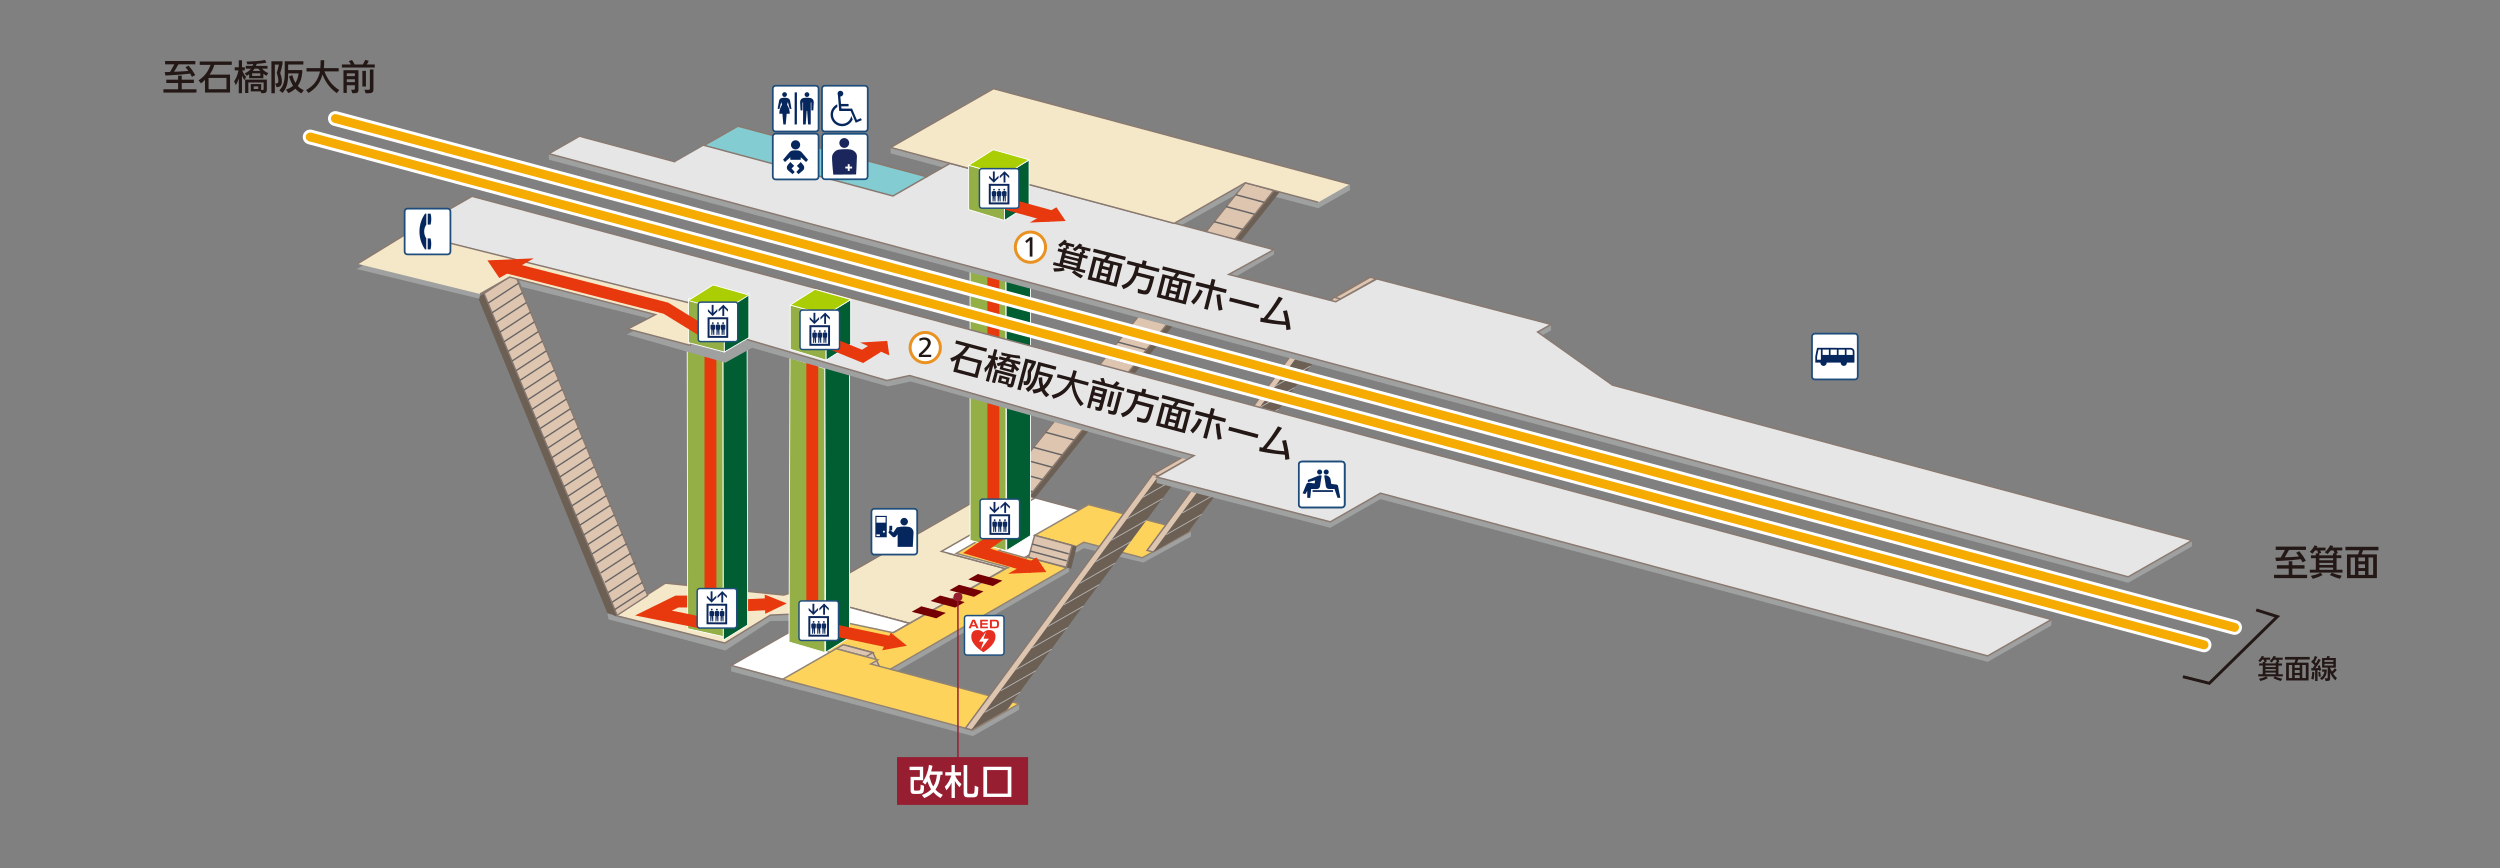 <?xml version="1.0" encoding="utf-8"?>
<!-- Generator: Adobe Illustrator 28.0.0, SVG Export Plug-In . SVG Version: 6.00 Build 0)  -->
<svg version="1.1" id="レイヤー_1" xmlns="http://www.w3.org/2000/svg" xmlns:xlink="http://www.w3.org/1999/xlink" x="0px"
	 y="0px" viewBox="0 0 841 292" style="enable-background:new 0 0 841 292;" xml:space="preserve">
<rect x="0" y="0" width="841" height="292" fill="#808080" stroke="none"/>
<style type="text/css">
	.st0{fill:#9FA0A0;}
	.st1{fill:#F5E8C8;}
	.st2{fill:none;stroke:#897970;stroke-width:0.5;}
	.st3{fill:#FFFFFF;}
	.st4{fill:#FDD35C;}
	.st5{fill:none;stroke:#918474;stroke-width:0.5;}
	.st6{fill:#6C5F54;}
	.st7{fill:#DEC5B0;}
	.st8{fill:none;stroke:#666464;stroke-width:0.5;}
	.st9{fill:#897970;}
	.st10{fill:none;stroke:#B3B3B3;stroke-width:0.5;}
	.st11{fill:#93AF46;}
	.st12{fill:none;stroke:#FFFFFF;stroke-width:0.296;stroke-linecap:round;stroke-linejoin:round;}
	.st13{fill:#005E32;}
	.st14{fill:none;stroke:#E8380D;stroke-width:4;}
	.st15{fill:none;stroke:#B3B3B3;stroke-width:0.3;}
	.st16{fill:none;stroke:#897970;stroke-width:0.46;}
	.st17{fill:none;stroke:#666464;stroke-width:0.46;}
	.st18{fill:#E6E6E6;}
	.st19{fill:#83CCD2;}
	.st20{fill:none;stroke:#FFFFFF;stroke-width:5;stroke-linecap:round;}
	.st21{fill:none;stroke:#F6AB00;stroke-width:3;stroke-linecap:round;}
	.st22{fill:#740003;}
	.st23{fill:#231815;}
	.st24{fill:none;stroke:#1E4D7C;stroke-width:0.6;}
	.st25{fill:#06275E;}
	.st26{fill:none;stroke:#1E4272;stroke-width:0.511;}
	.st27{fill:none;stroke:#1C4F7E;stroke-width:0.5;}
	.st28{fill:#E52E20;}
	.st29{fill:none;stroke:#1C4F7E;stroke-width:0.575;}
	.st30{fill:#1B275C;}
	.st31{fill:#E8380D;}
	.st32{fill:#EA5520;}
	.st33{fill:none;stroke:#961E30;stroke-width:0.5;}
	.st34{fill:#961E30;}
	.st35{fill:#ABCD03;}
	.st36{fill:none;stroke:#FFFFFF;stroke-width:0.3;stroke-linecap:round;stroke-linejoin:round;}
	.st37{fill:none;stroke:#204E7D;stroke-width:0.5;}
	.st38{fill:#0C285D;}
	.st39{fill:none;stroke:#231815;stroke-miterlimit:10;}
	.st40{fill:#E99221;}
</style>
<polygon class="st0" points="319.2,188.19 350.72,170.18 335.67,166.15 276,206 269.42,207.35 284.35,211.35 286.95,206.61 
	305.94,211.7 338.19,193.28 "/>
<polygon class="st0" points="269.91,232.27 245.97,225.86 245.97,223.86 282,205.28 305.94,211.7 "/>
<polygon class="st0" points="359.5,190.83 347.17,187.67 273.64,230.14 287.68,233.9 359.67,192.33 "/>
<polygon class="st0" points="364.6,184.41 384.62,189.25 400.62,180.5 400.62,178.88 366.16,171.75 348.06,182.08 362.1,185.84 "/>
<polygon class="st0" points="263.29,230.5 327.25,247.64 342.85,238.73 342.85,236.73 292.91,225.36 295.3,224 281.26,220.23 "/>
<polygon class="st1" points="319.2,186.19 350.72,168.18 335.67,164.15 262.26,206.19 277.18,210.19 286.95,204.61 305.94,209.7 
	338.19,191.28 "/>
<polygon class="st2" points="319.2,186.19 350.72,168.18 335.67,164.15 262.26,206.19 277.18,210.19 286.95,204.61 305.94,209.7 
	338.19,191.28 "/>
<polygon class="st3" points="269.91,230.27 245.97,223.86 282,203.28 305.94,209.7 "/>
<polygon class="st2" points="269.91,230.27 245.97,223.86 282,203.28 305.94,209.7 "/>
<polygon class="st3" points="338.19,191.28 316.69,185.48 348.21,167.47 369.71,173.27 "/>
<polygon class="st2" points="338.19,191.28 316.69,185.48 348.21,167.47 369.71,173.27 "/>
<polygon class="st4" points="345.33,187.33 300.51,212.85 280.75,208.67 269.49,212.16 278.88,219.5 287.68,231.9 358.83,191 "/>
<polygon class="st5" points="345.33,187.33 300.51,212.85 280.75,208.67 269.49,212.16 278.88,219.5 287.68,231.9 358.83,191 "/>
<polygon class="st4" points="364.6,182.41 384.25,187.63 400.38,178.75 366.16,169.75 348.06,180.08 362.1,183.84 "/>
<polygon class="st5" points="364.6,182.41 384.25,187.63 400.38,178.75 366.16,169.75 348.06,180.08 362.1,183.84 "/>
<polygon class="st6" points="360.33,191.33 362.18,183.86 352.56,181.12 347.83,188 "/>
<polygon class="st7" points="358.67,190.83 360.67,183.5 348.06,180.08 346,187.5 "/>
<polygon class="st2" points="358.67,190.83 360.67,183.5 348.06,180.08 346,187.5 "/>
<line class="st8" x1="346.58" y1="185.37" x2="358.83" y2="188.67"/>
<polygon class="st7" points="294.85,228.55 297.23,227.18 293.64,219.55 284.82,217.19 287.14,224.78 "/>
<polygon class="st2" points="294.85,228.55 297.23,227.18 293.64,219.55 284.82,217.19 287.14,224.78 "/>
<polygon class="st6" points="294.75,228.82 291.26,220.91 281.26,218.23 284.75,226.14 "/>
<polygon class="st7" points="283.64,216.87 293.64,219.55 291.26,220.91 281.26,218.23 "/>
<polygon class="st2" points="283.64,216.87 293.64,219.55 291.26,220.91 281.26,218.23 "/>
<line class="st9" x1="283.96" y1="223.96" x2="293.96" y2="226.64"/>
<line class="st10" x1="283.96" y1="223.96" x2="293.96" y2="226.64"/>
<line class="st9" x1="286.66" y1="229.68" x2="296.66" y2="232.36"/>
<line class="st10" x1="286.66" y1="229.68" x2="296.66" y2="232.36"/>
<line class="st9" x1="289.36" y1="235.4" x2="299.36" y2="238.08"/>
<line class="st10" x1="289.36" y1="235.4" x2="299.36" y2="238.08"/>
<line class="st9" x1="283.71" y1="223.57" x2="293.71" y2="226.25"/>
<line class="st10" x1="283.71" y1="223.57" x2="293.71" y2="226.25"/>
<polygon class="st4" points="263.29,228.5 327.25,245.64 342.85,236.73 292.91,223.36 295.3,222 281.26,218.23 "/>
<polygon class="st5" points="263.29,228.5 327.25,245.64 342.85,236.73 292.91,223.36 295.3,222 281.26,218.23 "/>
<polygon class="st0" points="275.67,204.67 228.17,200.33 204.33,206.33 204.67,208.33 244,218.83 259.13,208.92 280.5,208.67 "/>
<polygon class="st1" points="274.33,197 263.67,200.17 223.83,196.17 206.83,207 243.83,216.33 259.13,206.92 282.83,205.83 "/>
<polygon class="st2" points="274.33,197 263.67,200.17 223.83,196.17 206.83,207 243.83,216.33 259.13,206.92 282.83,205.83 "/>
<line class="st8" x1="347.25" y1="183.03" x2="359.5" y2="186.33"/>
<polyline class="st4" points="339.5,191 321.67,186.17 329.17,181.83 338,184 336.17,185.17 345.5,187.83 "/>
<polyline class="st5" points="339.5,191 321.67,186.17 329.17,181.83 338,184 336.17,185.17 345.5,187.83 "/>
<polygon class="st11" points="277.49,219.51 265.43,215.97 265.75,120.33 277.49,124 "/>
<polygon class="st12" points="277.49,219.51 265.43,215.97 265.75,120.33 277.49,124 "/>
<polygon class="st13" points="277.75,219.42 285.76,214.43 285.76,124.08 277.49,123 "/>
<polygon class="st12" points="277.75,219.42 285.76,214.43 285.76,124.08 277.49,123 "/>
<line class="st14" x1="273.25" y1="100.31" x2="273.25" y2="204.54"/>
<line class="st14" x1="249.57" y1="203.65" x2="259.71" y2="203.17"/>
<polygon class="st7" points="387.87,185.69 399.79,178.88 460.41,93.43 448.87,99.72 385.87,185.15 "/>
<polygon class="st2" points="387.87,185.69 399.79,178.88 460.41,93.43 448.87,99.72 385.87,185.15 "/>
<polygon class="st6" points="399.79,178.88 462.79,93.45 450.87,100.26 387.87,185.69 "/>
<polygon class="st7" points="451.03,100.59 449.03,100.06 460.95,93.25 462.95,93.78 "/>
<polygon class="st2" points="451.03,100.59 449.03,100.06 460.95,93.25 462.95,93.78 "/>
<line class="st7" x1="487.8" y1="108.68" x2="475.88" y2="115.49"/>
<line class="st15" x1="487.8" y1="108.68" x2="475.88" y2="115.49"/>
<line class="st7" x1="482.48" y1="115.92" x2="470.56" y2="122.73"/>
<line class="st15" x1="482.48" y1="115.92" x2="470.56" y2="122.73"/>
<line class="st7" x1="440.82" y1="123.15" x2="428.91" y2="129.96"/>
<line class="st15" x1="440.82" y1="123.15" x2="428.91" y2="129.96"/>
<line class="st7" x1="435.5" y1="130.39" x2="423.58" y2="137.19"/>
<line class="st15" x1="435.5" y1="130.39" x2="423.58" y2="137.19"/>
<line class="st7" x1="430.18" y1="137.62" x2="418.26" y2="144.43"/>
<line class="st15" x1="430.18" y1="137.62" x2="418.26" y2="144.43"/>
<line class="st7" x1="424.86" y1="144.86" x2="412.94" y2="151.66"/>
<line class="st15" x1="424.86" y1="144.86" x2="412.94" y2="151.66"/>
<line class="st7" x1="455.87" y1="152.09" x2="443.96" y2="158.9"/>
<line class="st15" x1="455.87" y1="152.09" x2="443.96" y2="158.9"/>
<line class="st7" x1="450.55" y1="159.33" x2="438.64" y2="166.13"/>
<line class="st15" x1="450.55" y1="159.33" x2="438.64" y2="166.13"/>
<line class="st7" x1="445.23" y1="166.56" x2="433.32" y2="173.37"/>
<line class="st15" x1="445.23" y1="166.56" x2="433.32" y2="173.37"/>
<line class="st7" x1="409.58" y1="165.79" x2="397.66" y2="172.6"/>
<line class="st15" x1="409.58" y1="165.79" x2="397.66" y2="172.6"/>
<line class="st7" x1="404.26" y1="173.03" x2="392.34" y2="179.84"/>
<line class="st15" x1="404.26" y1="173.03" x2="392.34" y2="179.84"/>
<polygon class="st7" points="326.77,245.51 338.69,238.7 399.31,153.25 387.77,159.54 324.77,244.97 "/>
<polygon class="st2" points="326.77,245.51 338.69,238.7 399.31,153.25 387.77,159.54 324.77,244.97 "/>
<polygon class="st6" points="338.69,238.7 401.69,153.27 389.77,160.07 326.77,245.51 "/>
<polygon class="st7" points="389.77,160.07 387.77,159.54 399.69,152.73 401.69,153.27 "/>
<polygon class="st2" points="389.77,160.07 387.77,159.54 399.69,152.73 401.69,153.27 "/>
<line class="st7" x1="396.37" y1="160.5" x2="384.45" y2="167.31"/>
<line class="st15" x1="396.37" y1="160.5" x2="384.45" y2="167.31"/>
<line class="st7" x1="391.04" y1="167.74" x2="379.13" y2="174.54"/>
<line class="st15" x1="391.04" y1="167.74" x2="379.13" y2="174.54"/>
<line class="st7" x1="385.73" y1="174.97" x2="373.81" y2="181.78"/>
<line class="st15" x1="385.73" y1="174.97" x2="373.81" y2="181.78"/>
<line class="st7" x1="380.4" y1="182.2" x2="368.49" y2="189.01"/>
<line class="st15" x1="380.4" y1="182.2" x2="368.49" y2="189.01"/>
<line class="st7" x1="375.08" y1="189.44" x2="363.17" y2="196.25"/>
<line class="st15" x1="375.08" y1="189.44" x2="363.17" y2="196.25"/>
<line class="st7" x1="369.76" y1="196.67" x2="357.85" y2="203.48"/>
<line class="st15" x1="369.76" y1="196.67" x2="357.85" y2="203.48"/>
<line class="st7" x1="364.44" y1="203.91" x2="352.52" y2="210.72"/>
<line class="st15" x1="364.44" y1="203.91" x2="352.52" y2="210.72"/>
<line class="st7" x1="359.12" y1="211.14" x2="347.2" y2="217.95"/>
<line class="st15" x1="359.12" y1="211.14" x2="347.2" y2="217.95"/>
<line class="st7" x1="353.8" y1="218.38" x2="341.88" y2="225.18"/>
<line class="st15" x1="353.8" y1="218.38" x2="341.88" y2="225.18"/>
<line class="st7" x1="348.48" y1="225.61" x2="336.56" y2="232.42"/>
<line class="st15" x1="348.48" y1="225.61" x2="336.56" y2="232.42"/>
<line class="st7" x1="343.16" y1="232.85" x2="331.24" y2="239.65"/>
<line class="st15" x1="343.16" y1="232.85" x2="331.24" y2="239.65"/>
<polygon class="st6" points="348.21,167.47 430.55,64.59 420.92,62.01 338.59,164.89 "/>
<polygon class="st7" points="346.21,166.94 428.55,64.06 418.92,61.48 336.59,164.36 "/>
<polygon class="st2" points="346.21,166.94 428.55,64.06 418.92,61.48 336.59,164.36 "/>
<line class="st8" x1="347.69" y1="150.5" x2="357.31" y2="153.07"/>
<line class="st8" x1="351.74" y1="145.43" x2="361.36" y2="148.01"/>
<line class="st8" x1="355.79" y1="140.37" x2="365.41" y2="142.95"/>
<line class="st8" x1="359.84" y1="135.31" x2="369.46" y2="137.89"/>
<line class="st8" x1="363.89" y1="130.25" x2="373.51" y2="132.83"/>
<line class="st8" x1="367.93" y1="125.19" x2="377.56" y2="127.77"/>
<line class="st8" x1="371.98" y1="120.13" x2="381.61" y2="122.7"/>
<line class="st8" x1="376.03" y1="115.07" x2="385.66" y2="117.64"/>
<line class="st8" x1="380.08" y1="110" x2="389.71" y2="112.58"/>
<line class="st8" x1="384.13" y1="104.94" x2="393.75" y2="107.52"/>
<line class="st8" x1="388.18" y1="99.88" x2="397.8" y2="102.46"/>
<line class="st8" x1="392.23" y1="94.82" x2="401.85" y2="97.4"/>
<line class="st8" x1="396.28" y1="89.76" x2="405.9" y2="92.34"/>
<line class="st8" x1="400.33" y1="84.7" x2="409.95" y2="87.28"/>
<line class="st8" x1="404.38" y1="79.64" x2="414" y2="82.21"/>
<line class="st8" x1="408.43" y1="74.57" x2="418.05" y2="77.15"/>
<line class="st8" x1="412.48" y1="69.51" x2="422.1" y2="72.09"/>
<line class="st8" x1="415.7" y1="65.5" x2="425.32" y2="68.08"/>
<line class="st8" x1="344.39" y1="154.61" x2="354.01" y2="157.19"/>
<line class="st8" x1="341.1" y1="158.73" x2="350.72" y2="161.31"/>
<line class="st8" x1="337.73" y1="162.83" x2="347.35" y2="165.41"/>
<polygon class="st6" points="207.31,207.19 215.82,201.64 171.05,93.36 160.79,100.05 204.34,206.3 "/>
<polygon class="st7" points="217.87,200.3 173.1,92.02 162.84,98.71 207.61,206.99 "/>
<polygon class="st16" points="217.87,200.3 173.1,92.02 162.84,98.71 207.61,206.99 "/>
<line class="st17" x1="174.44" y1="95.27" x2="164.19" y2="101.96"/>
<line class="st17" x1="175.78" y1="98.52" x2="165.53" y2="105.21"/>
<line class="st17" x1="177.12" y1="101.77" x2="166.87" y2="108.46"/>
<line class="st17" x1="178.46" y1="105.02" x2="168.21" y2="111.71"/>
<line class="st17" x1="179.81" y1="108.27" x2="169.55" y2="114.96"/>
<line class="st17" x1="181.15" y1="111.52" x2="170.89" y2="118.21"/>
<line class="st17" x1="182.49" y1="114.77" x2="172.23" y2="121.46"/>
<line class="st17" x1="183.83" y1="118.01" x2="173.57" y2="124.71"/>
<line class="st17" x1="185.17" y1="121.26" x2="174.91" y2="127.95"/>
<line class="st17" x1="186.51" y1="124.51" x2="176.26" y2="131.2"/>
<line class="st17" x1="187.85" y1="127.76" x2="177.6" y2="134.45"/>
<line class="st17" x1="189.19" y1="131.01" x2="178.94" y2="137.7"/>
<line class="st17" x1="190.54" y1="134.26" x2="180.28" y2="140.95"/>
<line class="st17" x1="191.88" y1="137.51" x2="181.62" y2="144.2"/>
<line class="st17" x1="193.22" y1="140.76" x2="182.96" y2="147.45"/>
<line class="st17" x1="194.56" y1="144.01" x2="184.3" y2="150.7"/>
<line class="st17" x1="195.9" y1="147.25" x2="185.65" y2="153.95"/>
<line class="st17" x1="197.24" y1="150.5" x2="186.99" y2="157.19"/>
<line class="st17" x1="198.58" y1="153.75" x2="188.33" y2="160.44"/>
<line class="st17" x1="199.92" y1="157" x2="189.67" y2="163.69"/>
<line class="st17" x1="201.27" y1="160.25" x2="191.01" y2="166.94"/>
<line class="st17" x1="202.61" y1="163.5" x2="192.35" y2="170.19"/>
<line class="st17" x1="203.95" y1="166.75" x2="193.69" y2="173.44"/>
<line class="st17" x1="205.29" y1="170" x2="195.03" y2="176.69"/>
<line class="st17" x1="206.63" y1="173.25" x2="196.38" y2="179.93"/>
<line class="st17" x1="207.97" y1="176.49" x2="197.72" y2="183.19"/>
<line class="st17" x1="209.42" y1="179.67" x2="199.16" y2="186.36"/>
<line class="st17" x1="210.87" y1="182.85" x2="200.61" y2="189.54"/>
<line class="st17" x1="212.31" y1="186.03" x2="202.06" y2="192.72"/>
<line class="st17" x1="213.76" y1="189.21" x2="203.51" y2="195.9"/>
<line class="st17" x1="214.8" y1="192.66" x2="204.54" y2="199.35"/>
<line class="st17" x1="216.14" y1="195.9" x2="205.89" y2="202.6"/>
<line class="st17" x1="217.07" y1="198.36" x2="206.81" y2="205.05"/>
<polygon class="st11" points="338.41,185.26 326.34,181.72 326.34,83.43 338.41,86.68 "/>
<polygon class="st12" points="338.41,185.26 326.34,181.72 326.34,83.43 338.41,86.68 "/>
<polygon class="st13" points="338.67,185.17 346.68,180.18 346.68,81.63 338.41,86.54 "/>
<polygon class="st12" points="338.67,185.17 346.68,180.18 346.68,81.63 338.41,86.54 "/>
<line class="st14" x1="334.17" y1="66.06" x2="334.17" y2="170.29"/>
<polyline class="st14" points="337.36,179.19 328.54,185.32 347.32,190.82 "/>
<polygon class="st11" points="243.33,214.17 231.33,211.5 231.18,117.5 243.24,121 "/>
<polygon class="st12" points="243.33,214.17 231.33,211.5 231.18,117.5 243.24,121 "/>
<polygon class="st13" points="243.33,215.33 251.51,210.26 251.33,116 243.24,121.75 "/>
<polygon class="st12" points="243.33,215.33 251.51,210.26 251.33,116 243.24,121.75 "/>
<line class="st14" x1="239" y1="96.14" x2="239" y2="200.37"/>
<line class="st0" x1="236.89" y1="50.91" x2="227.17" y2="56.46"/>
<polyline class="st0" points="227.19,56.46 194.92,47.82 184.63,51.7 184.63,53.7 715.92,196.05 737.37,183.8 737.37,181.8 
	542.44,131.56 517.24,113.68 521.77,111.13 521.77,109.13 493.12,103.45 479.13,111.44 414.33,93.83 428.5,85.67 428.67,84.17 
	319.6,56.96 311.72,61.45 248.22,44.43 "/>
<polyline class="st0" points="454.13,63.96 454.13,61.96 334.21,31.83 299.6,49.6 299.6,51.6 394.97,77.15 414.99,65.89 
	418.92,61.48 430.55,64.59 429.21,66.26 443.47,70.05 "/>
<line class="st18" x1="236.89" y1="48.91" x2="227.17" y2="54.46"/>
<line class="st2" x1="236.89" y1="48.91" x2="227.17" y2="54.46"/>
<polyline class="st18" points="227.19,54.46 194.92,45.82 184.63,51.7 715.92,194.05 737.37,181.8 542.44,129.56 517.24,111.68 
	521.77,109.13 463.17,93.83 449.33,101.5 413.33,92.33 428.5,84 319.6,54.96 311.72,59.45 248.22,42.43 "/>
<polyline class="st2" points="227.19,54.46 194.92,45.82 184.63,51.7 715.92,194.05 737.37,181.8 542.44,129.56 517.24,111.68 
	521.77,109.13 463.17,93.83 449.33,101.5 413.33,92.33 428.5,84 319.6,54.96 311.72,59.45 248.22,42.43 "/>
<polygon class="st19" points="300.39,65.93 236.89,48.91 248.22,42.43 311.72,59.45 "/>
<polygon class="st2" points="300.39,65.93 236.89,48.91 248.22,42.43 311.72,59.45 "/>
<line class="st20" x1="112.83" y1="39.88" x2="751.7" y2="211.06"/>
<line class="st21" x1="112.83" y1="39.88" x2="751.7" y2="211.06"/>
<line class="st20" x1="104.35" y1="46.09" x2="741.43" y2="216.93"/>
<line class="st21" x1="104.35" y1="46.09" x2="741.43" y2="216.93"/>
<polygon class="st22" points="333.98,197.15 325.72,194.93 328.94,193.1 337.2,195.31 "/>
<polygon class="st22" points="327.64,200.77 319.38,198.55 322.6,196.72 330.85,198.93 "/>
<polygon class="st22" points="321.3,204.39 313.04,202.18 316.26,200.34 324.51,202.55 "/>
<polygon class="st22" points="314.96,208.01 306.7,205.8 309.92,203.96 318.17,206.17 "/>
<polyline class="st1" points="454.13,61.96 334.21,29.83 299.6,49.6 394.97,75.15 418.92,61.48 443.47,68.05 "/>
<polyline class="st2" points="454.13,61.96 334.21,29.83 299.6,49.6 394.97,75.15 418.92,61.48 443.47,68.05 "/>
<polygon class="st0" points="690.09,208.4 158.8,68.04 137.35,80.29 178.59,89.29 173.5,91.5 175.5,96.5 220.5,107.67 210.83,112.5 
	244,122 253,117 298.67,130 306.33,128.33 401.69,155.27 389.07,160.47 389.07,162.47 447.51,177.55 464.37,167.91 668.64,222.65 
	690.09,210.4 "/>
<polyline class="st0" points="120,90.5 161.25,100.5 161.75,97.5 175.96,90.64 137.35,80.29 "/>
<polygon class="st18" points="158.8,66.04 137.35,78.29 223.33,106 298.33,128 306,126.33 378.02,146.93 401.69,153.27 
	389.07,160.47 447.51,175.55 464.37,165.91 668.64,220.65 690.09,208.4 "/>
<polygon class="st2" points="158.8,66.04 137.35,78.29 223.33,106 298.33,128 306,126.33 378.02,146.93 401.69,153.27 
	389.07,160.47 447.51,175.55 464.37,165.91 668.64,220.65 690.09,208.4 "/>
<polyline class="st1" points="161.48,98.9 171.45,93.21 220.5,105.83 211.17,110.67 232.17,116.17 239,103.67 137.35,78.29 
	120.25,88.75 "/>
<polyline class="st2" points="161.48,98.9 171.45,93.21 220.5,105.83 211.17,110.67 232.17,116.17 239,103.67 137.35,78.29 
	120.25,88.75 "/>
<g>
	<path class="st23" d="M354.22,89.11l0.24-0.93l1.95,0.5l0.96-3.78l-1.59-0.41l0.24-0.93l1.59,0.41l0.17-0.65l0.73,0.19l0.01-1
		l-0.73-0.19c-0.47,0.4-0.55,0.47-1.12,0.84l-0.69-0.82c1.06-0.67,1.47-1.01,2.08-1.71l0.89,0.48l-0.43,0.41l2.94,0.75l-0.24,0.93
		l-1.73-0.44l0.09,0.91l-0.66-0.01l-0.15,0.6l4.47,1.14l0.17-0.65l0.5,0.13l-0.08-1.02l-0.94-0.24c-0.59,0.47-0.68,0.53-1.28,0.92
		l-0.77-0.8c1.01-0.57,1.58-1.02,2.32-1.83l0.96,0.52l-0.44,0.41l3.24,0.83l-0.24,0.93l-1.8-0.46l0.13,0.98l-0.46,0.01l-0.15,0.59
		l1.56,0.4l-0.24,0.93l-1.56-0.4l-0.96,3.78l1.94,0.5l-0.24,0.93L354.22,89.11z M358.17,90.95c-1.1,0.3-1.83,0.4-3.49,0.44
		l-0.39-1.13c1.62,0.04,2.28,0,3.43-0.24L358.17,90.95z M357.75,88.28l-0.18,0.7l4.47,1.14l0.18-0.7L357.75,88.28z M358.14,86.73
		l-0.18,0.69l4.47,1.14l0.17-0.69L358.14,86.73z M358.53,85.2l-0.17,0.69l4.47,1.14l0.17-0.69L358.53,85.2z M361.37,90.97
		c1.1,0.81,1.74,1.19,2.99,1.8l-0.82,0.87c-1.11-0.61-1.77-1.06-2.99-2.05L361.37,90.97z"/>
	<path class="st23" d="M372.59,87.48l5,1.28l-1.97,7.73l-9.75-2.49l1.97-7.73l3.59,0.92l0.86-1.23l-4.61-1.18l0.29-1.13l10.77,2.75
		l-0.29,1.13l-5-1.28L372.59,87.48z M370.2,87.93l-1.42-0.36l-1.45,5.68l1.42,0.36L370.2,87.93z M370.19,92.63l-0.32,1.27l2.15,0.55
		l0.32-1.27L370.19,92.63z M370.76,90.43l-0.32,1.24l2.15,0.55l0.32-1.24L370.76,90.43z M373.47,88.77l-2.15-0.55L371,89.46
		l2.15,0.55L373.47,88.77z M376.12,89.44l-1.52-0.39l-1.45,5.68l1.52,0.39L376.12,89.44z"/>
	<path class="st23" d="M388.34,93.07l-0.52,2.03c-1.11,3.97-1.49,4.32-3.94,3.75l-1.14-0.29l0.05-1.45l0.65,0.22
		c0.4,0.13,0.78,0.25,1.07,0.32c0.56,0.14,0.91,0.06,1.15-0.25c0.23-0.31,0.68-1.54,0.93-2.55l0.25-0.96l-4.44-1.13
		c-1.07,2.43-2.31,3.68-4.51,4.51l-0.62-1.25c2.3-0.72,3.64-2.29,4.43-5.18l0.33-1.28l-2.94-0.75l0.29-1.13l4.72,1.21l0.35-1.36
		l1.31,0.34l-0.35,1.36l4.67,1.19l-0.29,1.13l-6.55-1.67l-0.46,1.79L388.34,93.07z"/>
	<path class="st23" d="M395.84,93.42l5,1.28l-1.97,7.73l-9.75-2.49l1.97-7.73l3.59,0.92l0.86-1.23l-4.61-1.18l0.29-1.13l10.77,2.75
		l-0.29,1.13l-5-1.28L395.84,93.42z M393.45,93.87l-1.42-0.36l-1.45,5.68l1.42,0.36L393.45,93.87z M393.45,98.57l-0.32,1.27
		l2.15,0.55l0.32-1.27L393.45,98.57z M394.01,96.36l-0.32,1.24l2.15,0.55l0.32-1.24L394.01,96.36z M396.73,94.71l-2.15-0.55
		l-0.32,1.24l2.15,0.55L396.73,94.71z M399.38,95.38l-1.52-0.39l-1.45,5.68l1.52,0.39L399.38,95.38z"/>
	<path class="st23" d="M400.68,101.44c1.34-1.37,1.93-2.23,2.83-4.11l1.11,0.63c-0.98,2.09-1.65,3.06-3.07,4.5L400.68,101.44z
		 M402.53,94.8l4.55,1.16l0.55-2.15l1.23,0.31l-0.55,2.15l4.37,1.12l-0.31,1.21L408,97.49l-1.71,6.71l-1.23-0.32l1.71-6.71
		l-4.55-1.16L402.53,94.8z M410.48,98.99c0.28,2.6,0.43,3.59,0.79,5.23l-1.33,0.27c-0.35-1.74-0.49-2.74-0.75-5.32L410.48,98.99z"/>
	<path class="st23" d="M423.64,102.61l-0.31,1.23l-9.85-2.52l0.31-1.23L423.64,102.61z"/>
	<path class="st23" d="M432.72,111.04c-0.04-0.8-0.06-0.93-0.17-1.7c-3.35-0.24-5.35-0.5-8.61-1.12l0.14-1.38l1.03,0.19
		c2.19-2.65,3.3-4.24,5.08-7.24l1.35,0.56c-2.27,3.41-3.14,4.59-5.13,7.01c2.67,0.51,3.62,0.64,5.99,0.79
		c-0.33-1.68-0.38-1.93-0.8-3.51l1.34-0.26c0.7,2.8,0.99,4.36,1.21,6.42L432.72,111.04z"/>
</g>
<g>
	<path class="st23" d="M769.94,188.8h1.2v1.34h4.1v1.13h-4.1v2.09h4.96v1.12h-11.12v-1.12h4.95v-2.09h-3.98v-1.13h3.98V188.8z
		 M765.42,187.6l1.82-0.06l1.42-2.55h-3.11v-1.12h10.18v1.12h-5.7l-1.45,2.5c2.09-0.08,2.45-0.11,4.79-0.28
		c-0.43-0.6-0.49-0.7-0.96-1.26l1.07-0.52c0.95,1.12,1.43,1.81,2.22,3.17l-1.1,0.61l-0.6-1.09c-2.42,0.3-3.85,0.41-8.32,0.64
		L765.42,187.6z"/>
	<path class="st23" d="M777.02,192.63v-0.96h2.02v-3.9h-1.64v-0.96h1.64v-0.67h0.75l-0.24-0.97h-0.76c-0.36,0.5-0.42,0.59-0.88,1.09
		l-0.88-0.62c0.86-0.91,1.17-1.34,1.59-2.17l0.98,0.24l-0.31,0.5h3.03v0.96h-1.79l0.31,0.86l-0.64,0.16v0.62h4.62v-0.67h0.52
		l-0.34-0.97h-0.97c-0.46,0.6-0.53,0.68-1.01,1.21l-0.95-0.59c0.84-0.8,1.28-1.38,1.8-2.35l1.05,0.26l-0.32,0.5h3.35v0.96h-1.86
		l0.37,0.91l-0.44,0.12v0.61h1.61v0.96h-1.61v3.9h2v0.96H777.02z M781.3,193.43c-1,0.56-1.68,0.84-3.27,1.3l-0.66-1
		c1.58-0.36,2.21-0.56,3.26-1.08L781.3,193.43z M780.24,187.77v0.71h4.62v-0.71H780.24z M780.24,189.35v0.71h4.62v-0.71H780.24z
		 M780.24,190.95v0.72h4.62v-0.72H780.24z M784.41,192.66c1.27,0.52,1.98,0.72,3.35,1.01l-0.58,1.04c-1.22-0.31-1.98-0.59-3.41-1.25
		L784.41,192.66z"/>
	<path class="st23" d="M794.42,186.5h5.16v7.98h-10.06v-7.98h3.71l0.53-1.4h-4.76v-1.16h11.12v1.16h-5.16L794.42,186.5z
		 M792.21,187.53h-1.46v5.86h1.46V187.53z M795.59,187.53h-2.22v1.28h2.22V187.53z M793.37,189.81v1.28h2.22v-1.28H793.37z
		 M793.37,192.09v1.31h2.22v-1.31H793.37z M798.33,187.53h-1.57v5.86h1.57V187.53z"/>
</g>
<g>
	<path class="st23" d="M759.68,227.53v-0.72h1.51v-2.93h-1.23v-0.72h1.23v-0.5h0.57l-0.18-0.73h-0.57
		c-0.27,0.38-0.32,0.44-0.66,0.82l-0.66-0.47c0.65-0.68,0.88-1.01,1.2-1.63l0.74,0.18l-0.23,0.38h2.28v0.72h-1.34l0.23,0.65
		l-0.48,0.12v0.47h3.47v-0.5h0.39l-0.25-0.73h-0.73c-0.34,0.45-0.4,0.51-0.76,0.91l-0.71-0.44c0.63-0.6,0.96-1.04,1.35-1.76
		l0.79,0.2l-0.24,0.38h2.51v0.72h-1.4l0.28,0.68l-0.33,0.09v0.46h1.21v0.72h-1.21v2.93h1.5v0.72H759.68z M762.89,228.13
		c-0.75,0.42-1.26,0.63-2.46,0.97l-0.5-0.75c1.19-0.27,1.66-0.42,2.45-0.81L762.89,228.13z M762.09,223.88v0.53h3.47v-0.53H762.09z
		 M762.09,225.07v0.53h3.47v-0.53H762.09z M762.09,226.26v0.54h3.47v-0.54H762.09z M765.22,227.55c0.96,0.39,1.49,0.54,2.51,0.76
		l-0.43,0.78c-0.92-0.23-1.49-0.44-2.56-0.94L765.22,227.55z"/>
	<path class="st23" d="M772.73,222.93h3.87v5.99h-7.55v-5.99h2.78l0.4-1.05h-3.57V221H777v0.87h-3.87L772.73,222.93z M771.07,223.7
		h-1.1v4.4h1.1V223.7z M773.61,223.7h-1.67v0.96h1.67V223.7z M771.95,225.41v0.96h1.67v-0.96H771.95z M771.95,227.12v0.98h1.67
		v-0.98H771.95z M775.67,223.7h-1.18v4.4h1.18V223.7z"/>
	<path class="st23" d="M777.94,224.81c0.35-0.49,0.41-0.56,0.73-1.02c-0.46-0.5-0.7-0.72-1.16-1.09l0.32-0.68l0.27,0.18
		c0.32-0.71,0.35-0.83,0.59-1.52l0.84,0.29c-0.37,0.86-0.43,0.99-0.86,1.76l0.41,0.41c0.41-0.69,0.48-0.8,0.83-1.52l0.79,0.39
		c-0.56,1.02-0.96,1.63-1.83,2.78l1.04-0.08l-0.25-0.7l0.69-0.21c0.27,0.76,0.31,0.87,0.52,1.62l-0.72,0.28l-0.07-0.32l-0.46,0.05
		v3.65h-0.81v-3.56l-1.21,0.09l-0.13-0.8H777.94z M777.5,228.35c0.23-0.86,0.29-1.33,0.32-2.32l0.72,0.06
		c-0.05,1.31-0.09,1.77-0.25,2.54L777.5,228.35z M780.09,227.72c-0.1-0.49-0.13-0.75-0.21-1.65l0.63-0.09
		c0.04,0.52,0.07,0.69,0.26,1.52L780.09,227.72z M782.7,225.83c-0.03,1.16-0.58,2.18-1.63,2.95l-0.6-0.6
		c0.98-0.72,1.32-1.25,1.45-2.24h-0.77v-0.72h1.56V225.83z M782.67,221.36l0.22-0.68l0.88,0.09l-0.21,0.59h2.21v3.24h-1.92v0.15
		c0.26,0.57,0.3,0.65,0.6,1.15c0.47-0.41,0.55-0.5,1-1.11l0.64,0.57c-0.5,0.63-0.59,0.72-1.23,1.25c0.43,0.67,0.71,0.99,1.29,1.49
		l-0.57,0.74c-0.73-0.73-1.02-1.15-1.73-2.48v1.82c0,0.74-0.2,0.89-1.12,0.91h-0.39l-0.32-0.95c0.25,0.04,0.49,0.06,0.67,0.06
		c0.23,0,0.34-0.1,0.34-0.32v-3.29h-1.89v-3.24H782.67z M784.95,222.65v-0.57h-3v0.57H784.95z M784.95,223.88v-0.57h-3v0.57H784.95z
		"/>
</g>
<path class="st3" d="M260.93,44.25c-0.53,0-0.96-0.43-0.96-0.96V29.8c0-0.53,0.43-0.96,0.96-0.96h13.48c0.53,0,0.96,0.43,0.96,0.96
	v13.48c0,0.53-0.43,0.96-0.96,0.96H260.93z"/>
<path class="st24" d="M260.93,44.25c-0.53,0-0.96-0.43-0.96-0.96V29.8c0-0.53,0.43-0.96,0.96-0.96h13.48c0.53,0,0.96,0.43,0.96,0.96
	v13.48c0,0.53-0.43,0.96-0.96,0.96H260.93z"/>
<path class="st25" d="M263.93,32.62c0.45,0,0.8-0.36,0.8-0.81c0-0.44-0.36-0.81-0.8-0.81c-0.44,0-0.8,0.36-0.8,0.8
	C263.13,32.26,263.48,32.62,263.93,32.62"/>
<path class="st25" d="M271.46,32.62c0.44,0,0.8-0.36,0.81-0.8c0-0.45-0.36-0.81-0.8-0.81c-0.45,0-0.81,0.36-0.81,0.81
	C270.65,32.26,271.01,32.62,271.46,32.62"/>
<path class="st25" d="M272.67,32.98c-0.39-0.07-0.79-0.11-1.21-0.11c-0.41,0-0.82,0.04-1.21,0.1c-0.67,0.12-1.12,0.72-1.09,1.38
	l0.14,2.78h0.66l0-2.66h0.2l-0.01,7.41l0.89,0l0.33-4.59h0.16l0.32,4.59h0.88l0.01-7.41h0.2l0,2.66l0.66,0l0.15-2.78
	C273.78,33.7,273.33,33.1,272.67,32.98"/>
<path class="st25" d="M265.66,36.65h0.6l-0.48-2.76c-0.07-0.42-0.39-0.79-0.84-0.9c-0.32-0.08-0.66-0.12-1.01-0.12
	c-0.35,0-0.69,0.04-1.01,0.12c-0.45,0.11-0.76,0.47-0.84,0.9l-0.49,2.76l0.6,0l0.63-2.34l0.25,0.94c-0.58,0.86-0.92,1.89-0.92,3
	l1.05,0l0.31,3.62h0.81l0.32-3.62l1.05,0c0-1.11-0.34-2.15-0.91-3.01l0.25-0.94L265.66,36.65"/>
<rect x="262.3" y="36.1" transform="matrix(1.629505e-03 -1 1 1.629505e-03 230.778 304.12)" class="st25" width="10.8" height="0.77"/>
<path class="st3" d="M137.08,85.59c-0.53,0-0.96-0.43-0.96-0.96V71.14c0-0.53,0.43-0.96,0.96-0.96h13.48c0.53,0,0.96,0.43,0.96,0.96
	v13.48c0,0.53-0.43,0.96-0.96,0.96H137.08z"/>
<path class="st24" d="M137.08,85.59c-0.53,0-0.96-0.43-0.96-0.96V71.14c0-0.53,0.43-0.96,0.96-0.96h13.48
	c0.53,0,0.96,0.43,0.96,0.96v13.48c0,0.53-0.43,0.96-0.96,0.96H137.08z"/>
<path class="st25" d="M145.09,73.7c0-0.63-0.08-1.25-0.23-1.83l-0.97,0l-0.01,3.69l0.97,0C145,74.97,145.09,74.34,145.09,73.7"/>
<path class="st25" d="M143.87,80.19l0,3.7l0.97,0c0.15-0.6,0.23-1.22,0.24-1.86c0-0.64-0.09-1.25-0.24-1.83L143.87,80.19"/>
<path class="st25" d="M141.1,77.87c0,2.24,0.69,4.31,1.87,6.02l0.42,0l0.01-3.69c-0.45-0.66-0.71-1.45-0.71-2.32
	s0.26-1.65,0.72-2.32l0.01-3.69h-0.43C141.8,73.57,141.11,75.64,141.1,77.87"/>
<path class="st3" d="M294.11,186.56c-0.53,0-0.96-0.43-0.96-0.96v-13.48c0-0.53,0.43-0.96,0.96-0.96h13.48
	c0.53,0,0.96,0.43,0.96,0.96v13.48c0,0.53-0.43,0.96-0.96,0.96H294.11z"/>
<path class="st24" d="M294.11,186.56c-0.53,0-0.96-0.43-0.96-0.96v-13.48c0-0.53,0.43-0.96,0.96-0.96h13.48
	c0.53,0,0.96,0.43,0.96,0.96v13.48c0,0.53-0.43,0.96-0.96,0.96H294.11z"/>
<path class="st25" d="M304.16,176.75c0.7,0,1.27-0.56,1.27-1.27c0-0.7-0.57-1.27-1.27-1.27c-0.7,0-1.27,0.57-1.27,1.27
	C302.89,176.18,303.46,176.75,304.16,176.75"/>
<rect x="292.78" y="175.21" transform="matrix(1.359473e-03 -1 1 1.359473e-03 118.856 473.266)" class="st25" width="7.2" height="3.84"/>
<rect x="295.42" y="173.33" transform="matrix(1.509707e-03 -1 1 1.509707e-03 121.07 470.988)" class="st3" width="1.92" height="3.07"/>
<polygon class="st3" points="294.84,179.76 294.84,180.34 295.99,180.34 295.99,179.77 "/>
<path class="st3" d="M297.34,179.19c0.19,0,0.34-0.15,0.34-0.34c0-0.19-0.15-0.34-0.34-0.34c-0.18,0-0.34,0.15-0.34,0.34
	C297,179.04,297.15,179.19,297.34,179.19"/>
<rect x="298.89" y="177.18" transform="matrix(1.237623e-03 -1 1 1.237623e-03 121.623 477.093)" class="st25" width="1.54" height="0.96"/>
<path class="st25" d="M305.7,177.24c-0.5-0.07-1.02-0.11-1.54-0.11c-0.82,0-1.61,0.09-2.37,0.27c-0.07,0.02-0.12,0.05-0.16,0.11
	l-1.14,1.63l-1.18-0.99l-0.46,1l1.36,1.37c0.14,0.14,0.33,0.22,0.54,0.22c0.24,0,0.45-0.1,0.59-0.27l0.63-0.75l-0.01,4.24l5.1,0.01
	l0.25-4.7C307.38,178.28,306.69,177.39,305.7,177.24"/>
<path class="st3" d="M277.47,44.25c-0.53,0-0.96-0.43-0.96-0.96V29.8c0-0.53,0.43-0.96,0.96-0.96h13.48c0.53,0,0.96,0.43,0.96,0.96
	v13.48c0,0.53-0.43,0.96-0.96,0.96H277.47z"/>
<path class="st24" d="M277.47,44.25c-0.53,0-0.96-0.43-0.96-0.96V29.8c0-0.53,0.43-0.96,0.96-0.96h13.48c0.53,0,0.96,0.43,0.96,0.96
	v13.48c0,0.53-0.43,0.96-0.96,0.96H277.47z"/>
<path class="st25" d="M282.69,32.47l0.23,2.5l2.54,0l0,0.8l-2.48,0l0.08,0.75l3.58,0.01l1.61,3.8l1.36-0.57l0.29,0.66l-2.04,0.88
	l-1.69-3.96l-3.86-0.01l-0.45-5.38c-0.08-0.13-0.11-0.29-0.11-0.44c0-0.54,0.42-0.98,0.96-0.98c0.54,0,0.98,0.44,0.98,0.98
	C283.67,32.03,283.23,32.47,282.69,32.47 M286.85,40.16c-0.62,1.37-1.98,2.3-3.56,2.3c-2.13,0-3.88-1.73-3.88-3.89
	c0-1.54,0.91-2.86,2.22-3.49l0.07,0.88c-0.88,0.54-1.48,1.5-1.48,2.61c0,1.69,1.38,3.08,3.07,3.08c1.58,0,2.86-1.17,3.06-2.67
	L286.85,40.16"/>
<path class="st26" d="M437.89,170.7c-0.53,0-0.96-0.43-0.96-0.96v-13.5c0-0.53,0.43-0.96,0.96-0.96h13.5c0.53,0,0.96,0.43,0.96,0.96
	v13.5c0,0.53-0.43,0.96-0.96,0.96H437.89z"/>
<path class="st3" d="M437.89,170.7c-0.53,0-0.96-0.43-0.96-0.96v-13.5c0-0.53,0.43-0.96,0.96-0.96h13.5c0.53,0,0.96,0.43,0.96,0.96
	v13.5c0,0.53-0.43,0.96-0.96,0.96H437.89z"/>
<path class="st24" d="M437.89,170.7c-0.53,0-0.96-0.43-0.96-0.96v-13.5c0-0.53,0.43-0.96,0.96-0.96h13.5c0.53,0,0.96,0.43,0.96,0.96
	v13.5c0,0.53-0.43,0.96-0.96,0.96H437.89z"/>
<path class="st25" d="M446.14,159.64c0.47,0,0.85-0.38,0.85-0.85c0-0.47-0.38-0.85-0.85-0.85c-0.47,0-0.85,0.38-0.85,0.85
	C445.29,159.26,445.67,159.64,446.14,159.64z"/>
<path class="st25" d="M443.92,157.94c-0.47,0-0.85,0.38-0.85,0.85c0,0.47,0.38,0.85,0.85,0.85c0.47,0,0.85-0.38,0.85-0.85
	C444.76,158.32,444.38,157.94,443.92,157.94z"/>
<path class="st25" d="M444.51,159.94c-0.12-0.03-0.24-0.04-0.37-0.04c-0.24,0-0.46,0.05-0.67,0.13l-3.5,1.42v0.72l2.44-0.56
	l-0.16,1.02l-1.93-0.24c-0.05-0.01-0.1-0.01-0.14,0c-0.33,0.02-0.61,0.23-0.73,0.52l-1.24,3.05l0.91,0.25l0.64-1.11v2.38h1
	l0.31-2.96h1.91c0.53,0,0.97-0.39,1.06-0.9l0.56-3.55C444.59,160,444.56,159.96,444.51,159.94z"/>
<path class="st25" d="M450.13,163.54c-0.05-0.29-0.29-0.5-0.58-0.54l-1.71-0.21l-0.23-1.44c-0.13-0.82-0.84-1.45-1.7-1.45
	c-0.12,0-0.25,0.01-0.37,0.04c-0.05,0.01-0.08,0.06-0.07,0.11l0.56,3.55c0.08,0.51,0.52,0.9,1.06,0.9h1.83l1.02,2.96h0.94
	L450.13,163.54z"/>
<rect x="441.54" y="164.89" class="st25" width="6.91" height="0.59"/>
<path class="st3" d="M260.93,60.37c-0.53,0-0.96-0.43-0.96-0.96V45.92c0-0.53,0.43-0.96,0.96-0.96h13.48c0.53,0,0.96,0.43,0.96,0.96
	V59.4c0,0.53-0.43,0.96-0.96,0.96H260.93z"/>
<path class="st24" d="M260.93,60.37c-0.53,0-0.96-0.43-0.96-0.96V45.92c0-0.53,0.43-0.96,0.96-0.96h13.48
	c0.53,0,0.96,0.43,0.96,0.96V59.4c0,0.53-0.43,0.96-0.96,0.96H260.93z"/>
<path class="st25" d="M267.62,50.27c0.85,0,1.55-0.69,1.55-1.54c0-0.86-0.69-1.55-1.54-1.55c-0.86,0-1.55,0.69-1.55,1.55
	C266.07,49.57,266.77,50.26,267.62,50.27"/>
<path class="st25" d="M269.78,51.33c-0.33-0.39-0.79-0.65-1.33-0.71c-0.27-0.03-0.55-0.05-0.83-0.05c-0.28,0-0.56,0.01-0.83,0.04
	c-0.54,0.06-1.01,0.32-1.33,0.71l-2.04,2.42l0.65,0.77l1.79-1.61l0,0.86l3.51,0l0-0.86l1.8,1.62l0.65-0.77L269.78,51.33"/>
<path class="st25" d="M269.37,54.5l-1.3,1.3l0.87,0.88l-1.05,1.17l0.73,0.73l1.46-1.22c0.28-0.23,0.46-0.59,0.46-0.98
	c0-0.31-0.11-0.61-0.3-0.83L269.37,54.5"/>
<path class="st25" d="M267.16,55.79l-1.3-1.3l-0.87,1.04c-0.19,0.22-0.3,0.51-0.3,0.83c0,0.4,0.18,0.75,0.46,0.99l1.46,1.23
	l0.73-0.73l-1.05-1.17L267.16,55.79"/>
<path class="st3" d="M325.28,220.37c-0.46,0-0.83-0.37-0.83-0.83v-11.63c0-0.46,0.37-0.83,0.83-0.83h11.63
	c0.46,0,0.83,0.37,0.83,0.83v11.63c0,0.46-0.37,0.83-0.83,0.83H325.28z"/>
<path class="st27" d="M325.28,220.37c-0.46,0-0.83-0.37-0.83-0.83v-11.63c0-0.46,0.37-0.83,0.83-0.83h11.63
	c0.46,0,0.83,0.37,0.83,0.83v11.63c0,0.46-0.37,0.83-0.83,0.83H325.28z"/>
<path class="st28" d="M328.43,211.35h0.76l-1.24-2.87h-0.87l-1.25,2.87h0.76l0.25-0.62h1.34L328.43,211.35z M327.5,209.06l0.46,1.16
	h-0.93L327.5,209.06"/>
<polygon class="st28" points="332.31,208.48 332.31,209.03 330.39,209.03 330.39,209.63 332.23,209.63 332.23,210.16 330.39,210.16 
	330.39,210.81 332.35,210.81 332.35,211.35 329.73,211.35 329.73,208.48 "/>
<path class="st28" d="M333.01,208.48v2.87h1.87c0.92,0,1.19-0.37,1.19-1.45c0-0.5-0.05-0.99-0.39-1.23
	c-0.26-0.19-0.59-0.19-0.83-0.19H333.01z M334.8,209.03c0.49,0,0.61,0.15,0.61,0.85c0,0.78-0.06,0.93-0.6,0.93h-1.13v-1.78H334.8"/>
<path class="st28" d="M332.86,211.96c0,0-0.92-0.23-2.05,0.8c-1.13-1.03-2.06-0.8-2.06-0.8c-2.2,0-2,2.28-2,2.28
	c-0.01,2.62,3.38,4.76,4.01,5.13l0.05,0.03l0.05-0.03c0.62-0.37,4.02-2.51,4.01-5.13C334.87,214.24,335.06,211.96,332.86,211.96z"/>
<polygon class="st3" points="331.69,212.5 329.32,215.84 330.86,215.85 329.85,218.62 332.65,214.87 330.85,214.88 "/>
<path class="st3" d="M277.53,60.31c-0.53,0-0.96-0.43-0.96-0.96V45.97c0-0.53,0.43-0.96,0.96-0.96h13.38c0.53,0,0.96,0.43,0.96,0.96
	v13.38c0,0.53-0.43,0.96-0.96,0.96H277.53z"/>
<path class="st29" d="M277.53,60.31c-0.53,0-0.96-0.43-0.96-0.96V45.97c0-0.53,0.43-0.96,0.96-0.96h13.38
	c0.53,0,0.96,0.43,0.96,0.96v13.38c0,0.53-0.43,0.96-0.96,0.96H277.53z"/>
<path class="st30" d="M285.66,48.1c0,0.91-0.74,1.65-1.65,1.65c-0.91,0-1.65-0.74-1.65-1.65c0-0.91,0.74-1.65,1.65-1.65
	C284.92,46.45,285.66,47.19,285.66,48.1"/>
<path class="st30" d="M280.32,58.75c0,0-0.63-5.69-0.35-6.46c0.28-0.77,0.98-1.76,2.25-1.97c0.98-0.14,3.03-0.23,4.08,0
	c0.63,0.14,1.97,0.91,1.97,2.25c0,1.34-0.28,6.12-0.28,6.12L280.32,58.75"/>
<polygon class="st3" points="286.65,56.04 285.82,56.04 285.82,55.22 285.19,55.22 285.19,56.04 284.36,56.04 284.36,56.68 
	285.19,56.68 285.19,57.5 285.82,57.5 285.82,56.68 286.65,56.68 "/>
<path class="st3" d="M610.51,127.64c-0.53,0-0.96-0.43-0.96-0.96V113.2c0-0.53,0.43-0.96,0.96-0.96h13.48
	c0.53,0,0.96,0.43,0.96,0.96v13.48c0,0.53-0.43,0.96-0.96,0.96H610.51z"/>
<path class="st24" d="M610.51,127.64c-0.53,0-0.96-0.43-0.96-0.96V113.2c0-0.53,0.43-0.96,0.96-0.96h13.48
	c0.53,0,0.96,0.43,0.96,0.96v13.48c0,0.53-0.43,0.96-0.96,0.96H610.51z"/>
<path class="st25" d="M621.17,119.41l0-1.8l1.38,0c0.39,0,0.71,0.32,0.71,0.71l0,1.09L621.17,119.41 M620.6,119.4l-2.11-0.01l0-1.79
	l2.11,0L620.6,119.4 M617.91,119.4l-2.11,0l0-1.8l2.11,0L617.91,119.4 M615.23,119.4l-2.11,0l0-1.8l2.11,0L615.23,119.4
	 M612.54,121.01l-1.28,0v-1.08l0.49-2.34l0.79,0L612.54,121.01 M622.56,117.02l-11.09-0.02c-0.12,0-0.23,0.09-0.26,0.21l-0.54,2.65
	l0,2.11l1.72,0v0.08c0,0.58,0.47,1.05,1.05,1.05c0.58,0,1.05-0.47,1.05-1.05l0-0.08l4.72,0.01v0.07c0,0.58,0.47,1.05,1.04,1.05
	c0.58,0,1.05-0.47,1.05-1.05v-0.07l2.54,0l0-3.67C623.86,117.61,623.28,117.02,622.56,117.02"/>
<polygon class="st31" points="358.48,74.34 346.38,74.87 355.38,69.73 "/>
<polygon class="st31" points="299.15,119.54 289.33,115.23 298.48,114.67 "/>
<polygon class="st31" points="257.41,206.49 257.25,200.02 264.66,202.99 "/>
<polygon class="st31" points="305.09,217.21 296.76,218.76 299.65,212.82 "/>
<polygon class="st31" points="163.97,87.59 179.57,86.91 167.97,93.53 "/>
<polygon class="st31" points="351.98,192.44 339.11,193.01 348.68,187.54 "/>
<g>
	<path class="st3" d="M307.37,266.02c0,0.35,0.07,0.43,0.41,0.44h0.9c0.58-0.03,0.71-0.2,0.73-0.88l0.03-0.97l1.06,0.39l-0.03,0.89
		c-0.03,1.3-0.37,1.61-1.75,1.6h-1.36c-0.73-0.01-1-0.32-1-1.1v-4.15h2.85v-2.11h-3.17v-1.03h4.19v4.17h-2.85V266.02z M310,263.84
		c0.99-1.28,1.76-3.32,2-5.33l1.1,0.26c-0.17,0.83-0.2,0.95-0.42,1.76h3.51v1.02h-0.63c-0.25,2.08-0.63,3.18-1.55,4.58
		c0.66,0.74,1.11,1.06,2.27,1.61l-0.72,0.98c-0.92-0.54-1.41-0.94-2.21-1.79c-0.98,0.9-1.63,1.32-2.83,1.83l-0.7-0.95
		c1.55-0.64,2.02-0.92,2.83-1.75c-0.5-0.85-0.66-1.2-1.14-2.46c-0.27,0.5-0.32,0.56-0.64,0.99L310,263.84z M312.13,262.2
		c0.42,1.46,0.64,2.01,1.19,2.99c0.7-1.09,0.96-1.89,1.14-3.63h-2.1L312.13,262.2z"/>
</g>
<line class="st32" x1="322.25" y1="202.33" x2="322.25" y2="257.15"/>
<line class="st33" x1="322.25" y1="202.33" x2="322.25" y2="257.15"/>
<circle class="st34" cx="322.25" cy="200.83" r="1.5"/>
<polygon class="st11" points="337.91,74.17 325.84,70.5 325.84,55.6 337.91,58.85 "/>
<polygon class="st12" points="337.91,74.17 325.84,70.5 325.84,55.6 337.91,58.85 "/>
<polygon class="st13" points="337.91,74.17 346.18,68.83 346.18,53.8 337.91,58.71 "/>
<polygon class="st12" points="337.91,74.17 346.18,68.83 346.18,53.8 337.91,58.71 "/>
<polygon class="st35" points="346.18,53.75 334.11,50.35 325.8,55.6 337.87,59 "/>
<polygon class="st36" points="346.18,53.75 334.11,50.35 325.8,55.6 337.87,59 "/>
<path class="st3" d="M330.53,181.2c-0.46,0-0.83-0.38-0.83-0.83v-11.63c0-0.46,0.37-0.83,0.83-0.83h11.63
	c0.46,0,0.83,0.38,0.83,0.83v11.63c0,0.46-0.38,0.83-0.83,0.83H330.53z"/>
<path class="st37" d="M330.53,181.2c-0.46,0-0.83-0.38-0.83-0.83v-11.63c0-0.46,0.37-0.83,0.83-0.83h11.63
	c0.46,0,0.83,0.38,0.83,0.83v11.63c0,0.46-0.38,0.83-0.83,0.83H330.53z"/>
<path class="st38" d="M333.51,179.26l0.01-5.59l5.62,0.01l-0.01,5.59L333.51,179.26 M332.85,179.92l6.94,0.01l0.01-6.92l-6.95-0.01
	L332.85,179.92"/>
<polygon class="st38" points="336.12,171.05 336.12,170.26 334.86,171.52 334.86,168.84 334.23,168.84 334.22,171.52 332.96,170.25 
	332.96,171.05 334.54,172.63 "/>
<polygon class="st38" points="337.82,169.86 337.82,172.55 338.45,172.55 338.45,169.86 339.72,171.13 339.72,170.34 338.14,168.76 
	336.56,170.34 336.56,171.13 "/>
<path class="st38" d="M333.89,177.15h0.22l0,1.79l0.34,0l0.13-1.79h0.06l0.12,1.79h0.35l0-1.79h0.22l0.06-1.2
	c0.02-0.24-0.15-0.46-0.4-0.5c-0.12-0.02-0.25-0.03-0.38-0.03c-0.13,0-0.25,0.01-0.38,0.03c-0.25,0.04-0.42,0.26-0.41,0.5
	L333.89,177.15"/>
<path class="st38" d="M334.61,175.28c0.17,0,0.31-0.14,0.31-0.31c0-0.17-0.14-0.31-0.31-0.31c-0.17,0-0.31,0.14-0.31,0.31
	C334.29,175.14,334.44,175.28,334.61,175.28"/>
<path class="st38" d="M335.62,177.15h0.21l0,1.79h0.35l0.13-1.79h0.06l0.12,1.79h0.35l0-1.79h0.21l0.07-1.2
	c0.02-0.24-0.15-0.46-0.4-0.5c-0.12-0.02-0.25-0.03-0.38-0.03c-0.13,0-0.26,0.01-0.38,0.03c-0.25,0.04-0.42,0.26-0.4,0.5
	L335.62,177.15"/>
<path class="st38" d="M336.34,175.28c0.17,0,0.32-0.14,0.32-0.31c0-0.17-0.14-0.31-0.32-0.31c-0.17,0-0.32,0.14-0.32,0.31
	C336.03,175.14,336.17,175.28,336.34,175.28"/>
<path class="st38" d="M337.35,177.15h0.21l0,1.79h0.35l0.13-1.79h0.06l0.12,1.79l0.34,0l0-1.79h0.22l0.07-1.2
	c0.02-0.24-0.16-0.46-0.41-0.5c-0.12-0.02-0.25-0.03-0.38-0.03c-0.13,0-0.26,0.01-0.38,0.03c-0.25,0.04-0.42,0.26-0.4,0.5
	L337.35,177.15"/>
<path class="st38" d="M338.08,175.29c0.17,0,0.31-0.14,0.32-0.32c0-0.17-0.14-0.31-0.32-0.31c-0.17,0-0.31,0.14-0.31,0.31
	C337.76,175.15,337.9,175.29,338.08,175.29"/>
<line class="st14" x1="338.83" y1="68.67" x2="353.33" y2="72.67"/>
<polygon class="st11" points="243.67,118.42 231.59,115.25 231.59,100.35 243.66,103.6 "/>
<polygon class="st12" points="243.67,118.42 231.59,115.25 231.59,100.35 243.66,103.6 "/>
<polygon class="st13" points="243.67,118.42 251.92,113.58 251.92,98.55 243.66,103.46 "/>
<polygon class="st12" points="243.67,118.42 251.92,113.58 251.92,98.55 243.66,103.46 "/>
<polygon class="st35" points="251.93,99.25 239.86,95.85 231.55,101.1 243.62,104.5 "/>
<polygon class="st36" points="251.93,99.25 239.86,95.85 231.55,101.1 243.62,104.5 "/>
<polygon class="st11" points="277.91,121.17 265.84,117.5 265.84,102.6 277.91,105.85 "/>
<polygon class="st12" points="277.91,121.17 265.84,117.5 265.84,102.6 277.91,105.85 "/>
<polygon class="st13" points="277.91,121.17 286.17,115.83 286.17,100.8 277.91,105.71 "/>
<polygon class="st12" points="277.91,121.17 286.17,115.83 286.17,100.8 277.91,105.71 "/>
<polygon class="st35" points="286.18,100.75 274.11,97.35 265.8,102.6 277.87,106 "/>
<polygon class="st36" points="286.18,100.75 274.11,97.35 265.8,102.6 277.87,106 "/>
<polyline class="st14" points="280.32,115.87 290.16,119.89 295.33,116.67 "/>
<polyline class="st14" points="236.03,209.48 219.82,206.23 227.69,202.36 231.15,202.36 "/>
<line class="st14" x1="279.98" y1="211.87" x2="299.98" y2="216.09"/>
<polyline class="st14" points="237.23,111.82 224,103.67 170.67,90 "/>
<g>
	<g>
		<path class="st23" d="M59.93,25.46h1.2v1.34h4.1v1.13h-4.1v2.09h4.97v1.12H54.97v-1.12h4.95v-2.09h-3.98V26.8h3.98V25.46z
			 M55.4,24.26l1.82-0.06l1.42-2.55h-3.11v-1.12h10.18v1.12h-5.7l-1.45,2.49c2.09-0.08,2.45-0.11,4.79-0.28
			c-0.43-0.6-0.49-0.7-0.96-1.26l1.07-0.52c0.95,1.12,1.43,1.81,2.22,3.17l-1.1,0.61l-0.6-1.09c-2.42,0.3-3.85,0.41-8.32,0.64
			L55.4,24.26z"/>
		<path class="st23" d="M68.96,26.87c-0.34,0.37-0.6,0.59-1.34,1.18l-0.82-1.02c2.04-1.38,3.2-2.89,4.02-5.21h-3.63V20.7h10.77v1.13
			h-5.86c-0.37,1.26-0.88,2.27-1.6,3.27h6.88v6.03h-8.42V26.87z M70.16,26.21v3.8h6.02v-3.8H70.16z"/>
		<path class="st23" d="M81.49,23.68c0.4,1.01,0.67,1.48,1.31,2.24l-0.58,1c-0.4-0.58-0.46-0.7-0.82-1.48v5.91h-1.08v-4.94
			c-0.46,1.31-0.56,1.56-1,2.24l-0.56-1.3c0.74-1.1,1.06-1.91,1.48-3.68h-1.28v-1.04h1.37v-2.37h1.08v2.37h0.94v1.04H81.49z
			 M84.89,22.16l0.32-0.62c-0.89,0.07-1.03,0.07-1.97,0.12l-0.34-0.94c3.31-0.1,4.73-0.22,6.25-0.55l0.49,0.92
			c-1.08,0.19-1.76,0.28-3.24,0.38l-0.32,0.68h3.92v0.96h-1.86c0.82,0.83,1.2,1.09,2.09,1.48l-0.6,0.92
			c-0.48-0.28-0.55-0.32-1.04-0.68v1.49h-4.77v-1.34c-0.38,0.28-0.43,0.31-0.82,0.53l-0.67-0.82c1.12-0.56,1.57-0.9,2.09-1.57h-1.75
			v-0.96H84.89z M89.77,26.76v3.41c-0.01,0.89-0.4,1.2-1.44,1.19h-0.42l-0.25-0.62h-3.3v-2.46h3.51v1.99l0.24,0.01
			c0.12,0.01,0.2,0.01,0.24,0.01c0.22,0,0.34-0.17,0.34-0.44v-2.12h-5.15v3.55h-1.08v-4.51H89.77z M87.58,25.53v-0.85h-2.77v0.85
			H87.58z M87.57,23.87c-0.32-0.35-0.37-0.4-0.68-0.76h-1.27c-0.28,0.38-0.31,0.44-0.59,0.76H87.57z M85.35,29.93h1.52v-0.86h-1.52
			V29.93z"/>
		<path class="st23" d="M92.56,28.08c0.1,0.01,0.19,0.01,0.26,0.01c0.59,0,0.83-0.25,0.83-0.86c0-0.76-0.16-1.54-0.55-2.76
			c0.42-1.33,0.47-1.54,0.7-2.73h-1.34v9.63h-1.16V20.62h3.74v0.82c-0.29,1.45-0.34,1.68-0.77,3.14c0.41,1.25,0.56,2.03,0.56,2.84
			c0,0.67-0.19,1.24-0.52,1.51c-0.24,0.22-0.54,0.31-1.25,0.43L92.56,28.08z M96.2,30.15c1.18-0.43,1.6-0.66,2.37-1.28
			c-0.66-1.19-0.95-1.85-1.35-3.13l1.1-0.48c0.47,1.5,0.6,1.82,1.07,2.64c0.62-1.08,0.86-1.84,1.06-3.21h-3.51
			c-0.02,3.37-0.47,4.89-1.89,6.58l-1.09-0.86c1.34-1.39,1.82-2.89,1.82-5.78v-4.03h6.27v1.12h-5.11v1.86h4.74v0.77
			c-0.22,2.15-0.55,3.14-1.51,4.59c0.65,0.65,1.07,0.95,2.03,1.4l-0.8,1.07c-0.85-0.44-1.25-0.74-2.05-1.58
			c-0.83,0.73-1.33,1.04-2.34,1.49L96.2,30.15z"/>
		<path class="st23" d="M102.97,30.28c2.57-1.4,3.99-3.3,4.69-6.25h-4.55v-1.12h4.64c0.08-1,0.1-1.32,0.1-2.19v-0.46h1.2v0.53
			c0,0.82-0.01,1.15-0.1,2.12h4.98v1.12h-4.79c1.12,2.87,2.6,4.75,4.99,6.28l-0.85,1.02c-2.34-1.74-3.71-3.53-4.79-6.26
			c-0.76,2.77-2.15,4.62-4.69,6.21L102.97,30.28z"/>
		<path class="st23" d="M118.08,21.69c-0.31-0.5-0.37-0.59-0.73-1.12l1.06-0.38c0.44,0.65,0.5,0.76,0.9,1.5h2.73
			c0.46-0.7,0.52-0.82,0.8-1.56l1.21,0.34c-0.3,0.64-0.36,0.73-0.68,1.22h2.7v1.04h-11.06v-1.04H118.08z M116.66,28.68v2.59h-1.12
			v-7.65h5.04v6.67c0,0.79-0.38,1.07-1.51,1.07h-0.54l-0.41-1.19c0.25,0.01,0.47,0.02,0.64,0.02c0.53,0,0.62-0.07,0.62-0.54v-0.97
			H116.66z M116.66,24.66v0.96h2.72v-0.96H116.66z M116.66,26.67v0.97h2.72v-0.97H116.66z M123.1,29.1h-1.2v-5.27h1.2V29.1z
			 M125.62,30.09c0,0.97-0.4,1.28-1.71,1.28h-0.92l-0.38-1.2l0.85,0.04c0.2,0.01,0.34,0.01,0.36,0.01c0.44,0,0.61-0.12,0.61-0.46
			v-6.4h1.2V30.09z"/>
	</g>
</g>
<g>
	<g>
		<path class="st23" d="M321.78,120.91c-0.42,0.27-0.73,0.41-1.6,0.79l-0.53-1.19c2.33-0.81,3.84-1.97,5.22-4l-3.51-0.93l0.29-1.09
			l10.41,2.77l-0.29,1.09l-5.67-1.51c-0.68,1.12-1.43,1.97-2.38,2.75l6.65,1.77l-1.55,5.83l-8.14-2.16L321.78,120.91z
			 M323.11,120.58l-0.98,3.67l5.82,1.55l0.98-3.67L323.11,120.58z"/>
		<path class="st23" d="M334.71,121.04c0.12,1.08,0.27,1.6,0.69,2.5l-0.81,0.81c-0.23-0.66-0.26-0.79-0.41-1.63l-1.52,5.71
			l-1.04-0.28l1.27-4.78c-0.78,1.15-0.95,1.36-1.54,1.91l-0.21-1.4c1-0.88,1.51-1.57,2.37-3.18l-1.24-0.33l0.27-1.01l1.32,0.35
			l0.61-2.29l1.04,0.28l-0.61,2.29l0.9,0.24l-0.27,1.01L334.71,121.04z M341.91,126.15l-0.88,3.29c-0.24,0.86-0.69,1.06-1.7,0.78
			l-0.41-0.11l-0.08-0.67l-3.19-0.85l0.63-2.38l3.4,0.9l-0.51,1.92l0.23,0.07c0.11,0.04,0.19,0.06,0.23,0.07
			c0.21,0.06,0.37-0.08,0.44-0.34l0.54-2.05l-4.97-1.32l-0.91,3.43l-1.04-0.28l1.16-4.36L341.91,126.15z M338.38,120.44l0.47-0.52
			c-0.88-0.16-1.02-0.2-1.93-0.39l-0.08-0.99c3.22,0.76,4.62,1,6.18,1.07l0.24,1.02c-1.09-0.09-1.77-0.19-3.23-0.46l-0.49,0.58
			l3.79,1.01l-0.25,0.93l-1.8-0.48c0.58,1.01,0.88,1.36,1.64,1.96l-0.82,0.74c-0.39-0.39-0.45-0.46-0.83-0.93l-0.38,1.44l-4.61-1.23
			l0.34-1.3c-0.44,0.17-0.5,0.19-0.92,0.3l-0.44-0.96c1.22-0.26,1.75-0.46,2.42-0.98l-1.69-0.45l0.25-0.93L338.38,120.44z
			 M336.83,128.07l1.47,0.39l0.22-0.83l-1.47-0.39L336.83,128.07z M340.12,124.39l0.22-0.82l-2.68-0.71l-0.22,0.82L340.12,124.39z
			 M340.53,122.79c-0.22-0.42-0.26-0.48-0.47-0.91l-1.23-0.33c-0.37,0.3-0.42,0.35-0.76,0.58L340.53,122.79z"/>
		<path class="st23" d="M344.27,128.14c0.09,0.04,0.18,0.06,0.25,0.08c0.57,0.15,0.86-0.03,1.02-0.62c0.19-0.73,0.24-1.52,0.18-2.81
			c0.75-1.18,0.85-1.36,1.38-2.46l-1.3-0.34l-2.47,9.31l-1.12-0.3l2.76-10.39l3.62,0.96l-0.21,0.79c-0.65,1.33-0.76,1.54-1.55,2.84
			c0.07,1.31,0.02,2.1-0.19,2.89c-0.17,0.65-0.5,1.14-0.89,1.33c-0.29,0.15-0.6,0.16-1.32,0.1L344.27,128.14z M347.26,131.07
			c1.25-0.11,1.71-0.23,2.62-0.63c-0.33-1.32-0.44-2.03-0.5-3.37l1.19-0.18c0.07,1.57,0.11,1.92,0.35,2.82
			c0.88-0.88,1.31-1.55,1.85-2.83l-3.4-0.9c-0.89,3.25-1.71,4.61-3.52,5.88l-0.83-1.12c1.66-1,2.5-2.33,3.25-5.12l1.04-3.89
			l6.06,1.61l-0.29,1.08l-4.94-1.31l-0.48,1.8l4.58,1.22l-0.2,0.74c-0.76,2.02-1.34,2.9-2.64,4.05c0.46,0.79,0.79,1.19,1.6,1.88
			l-1.05,0.82c-0.71-0.65-1.01-1.04-1.58-2.06c-0.99,0.49-1.55,0.67-2.64,0.84L347.26,131.07z"/>
		<path class="st23" d="M353.77,132.94c2.84-0.7,4.71-2.16,6.14-4.83l-4.39-1.17l0.29-1.08l4.49,1.19c0.34-0.94,0.43-1.25,0.66-2.1
			l0.12-0.44l1.16,0.31l-0.14,0.51c-0.21,0.79-0.31,1.11-0.64,2.03l4.81,1.28l-0.29,1.08l-4.62-1.23c0.34,3.06,1.29,5.26,3.21,7.36
			l-1.08,0.77c-1.81-2.28-2.68-4.36-3.02-7.28c-1.44,2.48-3.26,3.91-6.13,4.8L353.77,132.94z"/>
		<path class="st23" d="M367.41,134.91l-0.67,2.5l-1.08-0.29l1.97-7.39l4.87,1.29l-1.71,6.44c-0.2,0.77-0.65,0.93-1.74,0.64
			l-0.52-0.14l-0.09-1.25c0.24,0.08,0.45,0.14,0.61,0.19c0.51,0.14,0.62,0.09,0.74-0.36l0.25-0.94L367.41,134.91z M370.58,128.52
			c-0.17-0.57-0.21-0.66-0.42-1.27l1.12-0.1c0.26,0.74,0.29,0.86,0.48,1.68l2.64,0.7c0.62-0.56,0.71-0.66,1.18-1.3l1.08,0.64
			c-0.45,0.54-0.54,0.62-0.97,1.01l2.61,0.69l-0.27,1.01l-10.69-2.84l0.27-1.01L370.58,128.52z M367.93,132.97l-0.25,0.94l2.63,0.7
			l0.25-0.94L367.93,132.97z M368.44,131.03l-0.25,0.93l2.63,0.7l0.25-0.93L368.44,131.03z M373.53,136.97l-1.16-0.31l1.35-5.09
			l1.16,0.31L373.53,136.97z M375.71,138.57c-0.25,0.94-0.71,1.14-1.99,0.8l-0.89-0.24l-0.06-1.26l0.81,0.25
			c0.19,0.06,0.32,0.1,0.34,0.1c0.43,0.11,0.62,0.04,0.71-0.28l1.65-6.19l1.16,0.31L375.71,138.57z"/>
		<path class="st23" d="M388.14,136.28l-0.54,2.03c-1.15,3.96-1.53,4.31-3.98,3.71l-1.14-0.3l0.06-1.45l0.65,0.22
			c0.4,0.13,0.78,0.26,1.07,0.33c0.56,0.15,0.91,0.07,1.16-0.24c0.23-0.31,0.69-1.53,0.96-2.54l0.26-0.96l-4.43-1.18
			c-1.09,2.42-2.35,3.66-4.55,4.46l-0.61-1.25c2.31-0.7,3.67-2.25,4.48-5.14l0.34-1.28l-2.93-0.78l0.3-1.12l4.71,1.25l0.36-1.36
			l1.31,0.35l-0.36,1.36l4.66,1.24l-0.3,1.12l-6.54-1.74l-0.47,1.79L388.14,136.28z"/>
		<path class="st23" d="M395.64,136.7l4.98,1.33l-2.05,7.71l-9.72-2.58l2.05-7.71l3.58,0.95l0.87-1.22l-4.6-1.22l0.3-1.12
			l10.74,2.86l-0.3,1.12l-4.98-1.33L395.64,136.7z M393.24,137.13l-1.41-0.38l-1.51,5.67l1.41,0.38L393.24,137.13z M393.2,141.83
			l-0.34,1.26l2.14,0.57l0.34-1.26L393.2,141.83z M393.78,139.63l-0.33,1.24l2.14,0.57l0.33-1.24L393.78,139.63z M396.51,138
			l-2.14-0.57l-0.33,1.24l2.14,0.57L396.51,138z M399.16,138.7l-1.52-0.4l-1.51,5.67l1.52,0.4L399.16,138.7z"/>
		<path class="st23" d="M400.4,144.77c1.35-1.35,1.95-2.21,2.87-4.08l1.11,0.64c-1,2.08-1.68,3.04-3.11,4.47L400.4,144.77z
			 M402.31,138.15l4.54,1.21l0.57-2.14l1.23,0.33l-0.57,2.14l4.36,1.16l-0.32,1.21l-4.36-1.16l-1.78,6.69l-1.23-0.33l1.78-6.69
			l-4.54-1.21L402.31,138.15z M410.23,142.41c0.25,2.6,0.4,3.59,0.74,5.24l-1.33,0.25c-0.33-1.74-0.46-2.74-0.69-5.32L410.23,142.41
			z"/>
		<path class="st23" d="M423.35,146.16l-0.33,1.23l-9.83-2.61l0.33-1.23L423.35,146.16z"/>
		<path class="st23" d="M432.34,154.68c-0.03-0.8-0.05-0.93-0.15-1.7c-3.35-0.27-5.35-0.55-8.6-1.21l0.15-1.37l1.03,0.2
			c2.21-2.62,3.34-4.21,5.15-7.19l1.35,0.57c-2.3,3.38-3.19,4.56-5.2,6.96c2.66,0.53,3.62,0.68,5.98,0.85
			c-0.31-1.68-0.35-1.93-0.76-3.52l1.34-0.25c0.67,2.81,0.95,4.37,1.14,6.44L432.34,154.68z"/>
	</g>
</g>
<polyline class="st39" points="758.99,205.19 766.11,207.42 743.22,229.86 734.33,227.64 "/>
<rect x="301.76" y="254.69" class="st34" width="44.09" height="16.08"/>
<g>
	<path class="st3" d="M307.45,265.48c0,0.38,0.07,0.47,0.44,0.48h0.98c0.64-0.04,0.78-0.22,0.79-0.96l0.04-1.06l1.15,0.42
		l-0.04,0.97c-0.04,1.42-0.41,1.75-1.91,1.74h-1.49c-0.79-0.01-1.09-0.35-1.09-1.2v-4.52h3.11v-2.3h-3.45v-1.13h4.57v4.54h-3.11
		V265.48z M310.32,263.11c1.08-1.39,1.92-3.62,2.18-5.8l1.2,0.29c-0.18,0.9-0.22,1.03-0.46,1.92h3.83v1.12h-0.68
		c-0.28,2.27-0.68,3.47-1.69,4.99c0.72,0.8,1.21,1.15,2.47,1.75l-0.78,1.07c-1.01-0.59-1.54-1.02-2.41-1.96
		c-1.07,0.98-1.77,1.44-3.08,1.99l-0.77-1.03c1.69-0.7,2.21-1.01,3.08-1.91c-0.54-0.92-0.72-1.31-1.25-2.69
		c-0.3,0.54-0.35,0.61-0.7,1.08L310.32,263.11z M312.65,261.32c0.46,1.6,0.7,2.2,1.29,3.26c0.77-1.19,1.04-2.06,1.25-3.96h-2.29
		L312.65,261.32z"/>
	<path class="st3" d="M320.09,259.77v-2.43h1.12v2.43h2.09v1.12h-2c0.7,1.42,1.16,2.04,2.15,2.89l-0.66,1.06
		c-0.83-0.91-1.1-1.27-1.57-2.12v5.73h-1.12v-5.16c-0.59,1.18-0.91,1.67-1.75,2.57l-0.53-1.24c0.97-0.89,1.64-2.05,2.19-3.73h-2.01
		v-1.12H320.09z M325.37,266.37c0,0.56,0.1,0.66,0.66,0.67h0.89c0.72,0.02,0.89-0.19,0.92-1.2l0.06-1.55l1.21,0.49l-0.07,1.57
		c-0.1,1.52-0.43,1.87-1.87,1.88h-1.54c-1.08,0-1.47-0.41-1.46-1.52v-9.34h1.2V266.37z"/>
	<path class="st3" d="M340.23,257.94v10.15h-9.42v-10.15H340.23z M338.99,266.97v-7.92h-6.93v7.92H338.99z"/>
</g>
<g>
	<path class="st3" d="M330.31,70.03c-0.46,0-0.83-0.38-0.83-0.83V57.56c0-0.46,0.37-0.83,0.83-0.83h11.63
		c0.46,0,0.83,0.38,0.83,0.83V69.2c0,0.46-0.38,0.83-0.83,0.83H330.31z"/>
	<path class="st37" d="M330.31,70.03c-0.46,0-0.83-0.38-0.83-0.83V57.56c0-0.46,0.37-0.83,0.83-0.83h11.63
		c0.46,0,0.83,0.38,0.83,0.83V69.2c0,0.46-0.38,0.83-0.83,0.83H330.31z"/>
	<path class="st38" d="M333.29,68.09l0.01-5.59l5.62,0.01l-0.01,5.59L333.29,68.09 M332.63,68.76l6.94,0.01l0.01-6.92l-6.95-0.01
		L332.63,68.76"/>
	<polygon class="st38" points="335.9,59.89 335.9,59.09 334.63,60.35 334.64,57.67 334.01,57.67 334,60.35 332.74,59.09 
		332.74,59.88 334.31,61.46 	"/>
	<polygon class="st38" points="337.6,58.7 337.6,61.39 338.23,61.39 338.23,58.7 339.5,59.96 339.5,59.18 337.92,57.59 
		336.34,59.17 336.34,59.96 	"/>
	<path class="st38" d="M333.67,65.98h0.22l0,1.79l0.34,0l0.13-1.79h0.06l0.12,1.79h0.35l0-1.79h0.22l0.06-1.2
		c0.02-0.24-0.15-0.46-0.4-0.5c-0.12-0.02-0.25-0.03-0.38-0.03c-0.13,0-0.25,0.01-0.38,0.03c-0.25,0.04-0.42,0.26-0.41,0.5
		L333.67,65.98"/>
	<path class="st38" d="M334.38,64.11c0.17,0,0.31-0.14,0.31-0.31c0-0.17-0.14-0.31-0.31-0.31c-0.17,0-0.31,0.14-0.31,0.31
		C334.07,63.97,334.21,64.11,334.38,64.11"/>
	<path class="st38" d="M335.4,65.98h0.21l0,1.79h0.35l0.13-1.79h0.06l0.12,1.79h0.35l0-1.79h0.21l0.07-1.2
		c0.02-0.24-0.15-0.46-0.4-0.5c-0.12-0.02-0.25-0.03-0.38-0.03c-0.13,0-0.26,0.01-0.38,0.03c-0.25,0.04-0.42,0.26-0.4,0.5
		L335.4,65.98"/>
	<path class="st38" d="M336.12,64.12c0.17,0,0.32-0.14,0.32-0.31c0-0.17-0.14-0.31-0.32-0.31c-0.17,0-0.32,0.14-0.32,0.31
		C335.8,63.98,335.95,64.12,336.12,64.12"/>
	<path class="st38" d="M337.13,65.98h0.21l0,1.79h0.35l0.13-1.79h0.06l0.12,1.79l0.34,0l0-1.79h0.22l0.07-1.2
		c0.02-0.24-0.16-0.46-0.41-0.5c-0.12-0.02-0.25-0.03-0.38-0.03c-0.13,0-0.26,0.01-0.38,0.03c-0.25,0.04-0.42,0.26-0.4,0.5
		L337.13,65.98"/>
	<path class="st38" d="M337.85,64.12c0.17,0,0.31-0.14,0.32-0.32c0-0.17-0.14-0.31-0.32-0.31c-0.17,0-0.31,0.14-0.31,0.31
		C337.54,63.98,337.68,64.12,337.85,64.12"/>
</g>
<g>
	<path class="st3" d="M269.96,117.59c-0.46,0-0.83-0.38-0.83-0.83v-11.63c0-0.46,0.37-0.83,0.83-0.83h11.63
		c0.46,0,0.83,0.38,0.83,0.83v11.63c0,0.46-0.38,0.83-0.83,0.83H269.96z"/>
	<path class="st37" d="M269.96,117.59c-0.46,0-0.83-0.38-0.83-0.83v-11.63c0-0.46,0.37-0.83,0.83-0.83h11.63
		c0.46,0,0.83,0.38,0.83,0.83v11.63c0,0.46-0.38,0.83-0.83,0.83H269.96z"/>
	<path class="st38" d="M272.94,115.65l0.01-5.59l5.62,0.01l-0.01,5.59L272.94,115.65 M272.28,116.32l6.94,0.01l0.01-6.92l-6.95-0.01
		L272.28,116.32"/>
	<polygon class="st38" points="275.55,107.45 275.55,106.65 274.29,107.91 274.29,105.23 273.66,105.23 273.65,107.91 
		272.39,106.65 272.39,107.44 273.96,109.02 	"/>
	<polygon class="st38" points="277.25,106.26 277.25,108.95 277.88,108.95 277.88,106.26 279.15,107.52 279.15,106.74 
		277.57,105.15 275.99,106.73 275.99,107.52 	"/>
	<path class="st38" d="M273.32,113.54h0.22l0,1.79l0.34,0l0.13-1.79h0.06l0.12,1.79h0.35l0-1.79h0.22l0.06-1.2
		c0.02-0.24-0.15-0.46-0.4-0.5c-0.12-0.02-0.25-0.03-0.38-0.03c-0.13,0-0.25,0.01-0.38,0.03c-0.25,0.04-0.42,0.26-0.41,0.5
		L273.32,113.54"/>
	<path class="st38" d="M274.04,111.67c0.17,0,0.31-0.14,0.31-0.31c0-0.17-0.14-0.31-0.31-0.31c-0.17,0-0.31,0.14-0.31,0.31
		C273.72,111.54,273.87,111.67,274.04,111.67"/>
	<path class="st38" d="M275.05,113.54h0.21l0,1.79h0.35l0.13-1.79h0.06l0.12,1.79h0.35l0-1.79h0.21l0.07-1.2
		c0.02-0.24-0.15-0.46-0.4-0.5c-0.12-0.02-0.25-0.03-0.38-0.03c-0.13,0-0.26,0.01-0.38,0.03c-0.25,0.04-0.42,0.26-0.4,0.5
		L275.05,113.54"/>
	<path class="st38" d="M275.77,111.68c0.17,0,0.32-0.14,0.32-0.31c0-0.17-0.14-0.31-0.32-0.31c-0.17,0-0.32,0.14-0.32,0.31
		C275.46,111.54,275.6,111.68,275.77,111.68"/>
	<path class="st38" d="M276.78,113.54H277l0,1.79h0.35l0.13-1.79h0.06l0.12,1.79l0.34,0l0-1.79h0.22l0.07-1.2
		c0.02-0.24-0.16-0.46-0.41-0.5c-0.12-0.02-0.25-0.03-0.38-0.03c-0.13,0-0.26,0.01-0.38,0.03c-0.25,0.04-0.42,0.26-0.4,0.5
		L276.78,113.54"/>
	<path class="st38" d="M277.5,111.68c0.17,0,0.31-0.14,0.32-0.32c0-0.17-0.14-0.31-0.32-0.31c-0.17,0-0.31,0.14-0.31,0.31
		C277.19,111.54,277.33,111.68,277.5,111.68"/>
</g>
<g>
	<path class="st3" d="M235.71,114.92c-0.46,0-0.83-0.38-0.83-0.83v-11.63c0-0.46,0.37-0.83,0.83-0.83h11.63
		c0.46,0,0.83,0.38,0.83,0.83v11.63c0,0.46-0.38,0.83-0.83,0.83H235.71z"/>
	<path class="st37" d="M235.71,114.92c-0.46,0-0.83-0.38-0.83-0.83v-11.63c0-0.46,0.37-0.83,0.83-0.83h11.63
		c0.46,0,0.83,0.38,0.83,0.83v11.63c0,0.46-0.38,0.83-0.83,0.83H235.71z"/>
	<path class="st38" d="M238.69,112.99l0.01-5.59l5.62,0.01l-0.01,5.59L238.69,112.99 M238.03,113.65l6.94,0.01l0.01-6.92l-6.95-0.01
		L238.03,113.65"/>
	<polygon class="st38" points="241.3,104.78 241.3,103.99 240.04,105.25 240.04,102.56 239.41,102.56 239.4,105.25 238.14,103.98 
		238.14,104.77 239.71,106.36 	"/>
	<polygon class="st38" points="243,103.59 243,106.28 243.63,106.28 243.63,103.59 244.9,104.86 244.9,104.07 243.32,102.49 
		241.74,104.07 241.74,104.85 	"/>
	<path class="st38" d="M239.07,110.87h0.22l0,1.79l0.34,0l0.13-1.79h0.06l0.12,1.79h0.35l0-1.79h0.22l0.06-1.2
		c0.02-0.24-0.15-0.46-0.4-0.5c-0.12-0.02-0.25-0.03-0.38-0.03c-0.13,0-0.25,0.01-0.38,0.03c-0.25,0.04-0.42,0.26-0.41,0.5
		L239.07,110.87"/>
	<path class="st38" d="M239.79,109.01c0.17,0,0.31-0.14,0.31-0.31s-0.14-0.31-0.31-0.31c-0.17,0-0.31,0.14-0.31,0.31
		S239.62,109.01,239.79,109.01"/>
	<path class="st38" d="M240.8,110.87h0.21l0,1.79h0.35l0.13-1.79h0.06l0.12,1.79h0.35l0-1.79h0.21l0.07-1.2
		c0.02-0.24-0.15-0.46-0.4-0.5c-0.12-0.02-0.25-0.03-0.38-0.03c-0.13,0-0.26,0.01-0.38,0.03c-0.25,0.04-0.42,0.26-0.4,0.5
		L240.8,110.87"/>
	<path class="st38" d="M241.52,109.01c0.17,0,0.32-0.14,0.32-0.31c0-0.17-0.14-0.31-0.32-0.31c-0.17,0-0.32,0.14-0.32,0.31
		C241.21,108.87,241.35,109.01,241.52,109.01"/>
	<path class="st38" d="M242.53,110.88h0.21l0,1.79h0.35l0.13-1.79h0.06l0.12,1.79l0.34,0l0-1.79h0.22l0.07-1.2
		c0.02-0.24-0.16-0.46-0.41-0.5c-0.12-0.02-0.25-0.03-0.38-0.03c-0.13,0-0.26,0.01-0.38,0.03c-0.25,0.04-0.42,0.26-0.4,0.5
		L242.53,110.88"/>
	<path class="st38" d="M243.25,109.01c0.17,0,0.31-0.14,0.32-0.32c0-0.17-0.14-0.31-0.32-0.31c-0.17,0-0.31,0.14-0.31,0.31
		C242.94,108.87,243.08,109.01,243.25,109.01"/>
</g>
<g>
	<path class="st3" d="M269.61,215.45c-0.46,0-0.83-0.38-0.83-0.83v-11.63c0-0.46,0.37-0.83,0.83-0.83h11.63
		c0.46,0,0.83,0.38,0.83,0.83v11.63c0,0.46-0.38,0.83-0.83,0.83H269.61z"/>
	<path class="st37" d="M269.61,215.45c-0.46,0-0.83-0.38-0.83-0.83v-11.63c0-0.46,0.37-0.83,0.83-0.83h11.63
		c0.46,0,0.83,0.38,0.83,0.83v11.63c0,0.46-0.38,0.83-0.83,0.83H269.61z"/>
	<path class="st38" d="M272.59,213.51l0.01-5.59l5.62,0.01l-0.01,5.59L272.59,213.51 M271.93,214.17l6.94,0.01l0.01-6.92l-6.95-0.01
		L271.93,214.17"/>
	<polygon class="st38" points="275.2,205.3 275.2,204.51 273.94,205.77 273.94,203.09 273.31,203.09 273.3,205.77 272.04,204.5 
		272.04,205.3 273.62,206.88 	"/>
	<polygon class="st38" points="276.91,204.11 276.9,206.8 277.53,206.8 277.54,204.11 278.8,205.38 278.8,204.59 277.22,203.01 
		275.64,204.59 275.64,205.38 	"/>
	<path class="st38" d="M272.97,211.4h0.22l0,1.79l0.34,0l0.13-1.79h0.06l0.12,1.79h0.35l0-1.79h0.22l0.06-1.2
		c0.02-0.24-0.15-0.46-0.4-0.5c-0.12-0.02-0.25-0.03-0.38-0.03c-0.13,0-0.25,0.01-0.38,0.03c-0.25,0.04-0.42,0.26-0.41,0.5
		L272.97,211.4"/>
	<path class="st38" d="M273.69,209.53c0.17,0,0.31-0.14,0.31-0.31c0-0.17-0.14-0.31-0.31-0.31c-0.17,0-0.31,0.14-0.31,0.31
		C273.38,209.39,273.52,209.53,273.69,209.53"/>
	<path class="st38" d="M274.71,211.4h0.21l0,1.79h0.35l0.13-1.79h0.06l0.12,1.79h0.35l0-1.79h0.21l0.07-1.2
		c0.02-0.24-0.15-0.46-0.4-0.5c-0.12-0.02-0.25-0.03-0.38-0.03c-0.13,0-0.26,0.01-0.38,0.03c-0.25,0.04-0.42,0.26-0.4,0.5
		L274.71,211.4"/>
	<path class="st38" d="M275.42,209.53c0.17,0,0.32-0.14,0.32-0.31c0-0.17-0.14-0.31-0.32-0.31c-0.17,0-0.32,0.14-0.32,0.31
		C275.11,209.39,275.25,209.53,275.42,209.53"/>
	<path class="st38" d="M276.44,211.4h0.21l0,1.79H277l0.13-1.79h0.06l0.12,1.79l0.34,0l0-1.79h0.22l0.07-1.2
		c0.02-0.24-0.16-0.46-0.41-0.5c-0.12-0.02-0.25-0.03-0.38-0.03c-0.13,0-0.26,0.01-0.38,0.03c-0.25,0.04-0.42,0.26-0.4,0.5
		L276.44,211.4"/>
	<path class="st38" d="M277.16,209.54c0.17,0,0.31-0.14,0.32-0.32c0-0.17-0.14-0.31-0.32-0.31c-0.17,0-0.31,0.14-0.31,0.31
		C276.84,209.4,276.98,209.54,277.16,209.54"/>
</g>
<g>
	<path class="st3" d="M235.36,211.28c-0.46,0-0.83-0.38-0.83-0.83v-11.63c0-0.46,0.37-0.83,0.83-0.83H247
		c0.46,0,0.83,0.38,0.83,0.83v11.63c0,0.46-0.38,0.83-0.83,0.83H235.36z"/>
	<path class="st37" d="M235.36,211.28c-0.46,0-0.83-0.38-0.83-0.83v-11.63c0-0.46,0.37-0.83,0.83-0.83H247
		c0.46,0,0.83,0.38,0.83,0.83v11.63c0,0.46-0.38,0.83-0.83,0.83H235.36z"/>
	<path class="st38" d="M238.34,209.34l0.01-5.59l5.62,0.01l-0.01,5.59L238.34,209.34 M237.68,210.01l6.94,0.01l0.01-6.92l-6.95-0.01
		L237.68,210.01"/>
	<polygon class="st38" points="240.95,201.14 240.95,200.34 239.69,201.6 239.69,198.92 239.06,198.92 239.05,201.6 237.79,200.34 
		237.79,201.13 239.37,202.71 	"/>
	<polygon class="st38" points="242.66,199.95 242.65,202.64 243.28,202.64 243.29,199.95 244.55,201.21 244.55,200.43 
		242.97,198.84 241.39,200.42 241.39,201.21 	"/>
	<path class="st38" d="M238.72,207.23h0.22l0,1.79l0.34,0l0.13-1.79h0.06l0.12,1.79h0.35l0-1.79h0.22l0.06-1.2
		c0.02-0.24-0.15-0.46-0.4-0.5c-0.12-0.02-0.25-0.03-0.38-0.03c-0.13,0-0.25,0.01-0.38,0.03c-0.25,0.04-0.42,0.26-0.41,0.5
		L238.72,207.23"/>
	<path class="st38" d="M239.44,205.36c0.17,0,0.31-0.14,0.31-0.31c0-0.17-0.14-0.31-0.31-0.31c-0.17,0-0.31,0.14-0.31,0.31
		C239.13,205.22,239.27,205.36,239.44,205.36"/>
	<path class="st38" d="M240.46,207.23h0.21l0,1.79h0.35l0.13-1.79h0.06l0.12,1.79h0.35l0-1.79h0.21l0.07-1.2
		c0.02-0.24-0.15-0.46-0.4-0.5c-0.12-0.02-0.25-0.03-0.38-0.03c-0.13,0-0.26,0.01-0.38,0.03c-0.25,0.04-0.42,0.26-0.4,0.5
		L240.46,207.23"/>
	<path class="st38" d="M241.17,205.37c0.17,0,0.32-0.14,0.32-0.31c0-0.17-0.14-0.31-0.32-0.31c-0.17,0-0.32,0.14-0.32,0.31
		C240.86,205.23,241,205.37,241.17,205.37"/>
	<path class="st38" d="M242.19,207.23h0.21l0,1.79h0.35l0.13-1.79h0.06l0.12,1.79l0.34,0l0-1.79h0.22l0.07-1.2
		c0.02-0.24-0.16-0.46-0.41-0.5c-0.12-0.02-0.25-0.03-0.38-0.03c-0.13,0-0.26,0.01-0.38,0.03c-0.25,0.04-0.42,0.26-0.4,0.5
		L242.19,207.23"/>
	<path class="st38" d="M242.91,205.37c0.17,0,0.31-0.14,0.32-0.32c0-0.17-0.14-0.31-0.32-0.31c-0.17,0-0.31,0.14-0.31,0.31
		C242.59,205.23,242.73,205.37,242.91,205.37"/>
</g>
<g>
	<g>
		<circle class="st3" cx="346.64" cy="83.15" r="5.09"/>
		<g>
			<path class="st40" d="M346.64,78.56c2.54,0,4.59,2.06,4.59,4.59c0,2.54-2.06,4.59-4.59,4.59c-2.54,0-4.59-2.06-4.59-4.59
				C342.05,80.61,344.1,78.56,346.64,78.56 M346.64,77.56c-3.08,0-5.59,2.51-5.59,5.59s2.51,5.59,5.59,5.59s5.59-2.51,5.59-5.59
				S349.72,77.56,346.64,77.56L346.64,77.56z"/>
		</g>
	</g>
	<g>
		<path class="st23" d="M347.32,86.31h-0.92v-5.08v-0.34v-0.06c-0.06,0.09-0.18,0.2-0.37,0.36l-0.66,0.57l-0.51-0.62l1.6-1.33h0.86
			V86.31z"/>
	</g>
</g>
<g>
	<g>
		<path class="st3" d="M311.25,122.02c-2.81,0-5.09-2.28-5.09-5.09s2.28-5.09,5.09-5.09c2.81,0,5.09,2.28,5.09,5.09
			S314.06,122.02,311.25,122.02z"/>
		<g>
			<path class="st40" d="M311.25,112.34c2.54,0,4.59,2.06,4.59,4.59c0,2.54-2.06,4.59-4.59,4.59c-2.54,0-4.59-2.06-4.59-4.59
				C306.66,114.4,308.72,112.34,311.25,112.34 M311.25,111.34c-3.08,0-5.59,2.51-5.59,5.59s2.51,5.59,5.59,5.59s5.59-2.51,5.59-5.59
				S314.34,111.34,311.25,111.34L311.25,111.34z"/>
		</g>
	</g>
	<g>
		<path class="st23" d="M309.26,113.9c0.72-0.3,1.11-0.38,1.71-0.38c1.28,0,2.15,0.72,2.15,1.78c0,0.86-0.55,1.73-1.9,3.03
			c-0.46,0.45-0.78,0.72-1.21,1.04c0.15-0.02,0.35-0.04,0.7-0.04h2.55v0.77h-4.15v-0.99c2.11-1.8,3.01-2.93,3.01-3.78
			c0-0.61-0.53-1.05-1.26-1.05c-0.49,0-0.91,0.14-1.49,0.46L309.26,113.9z"/>
	</g>
</g>
</svg>
